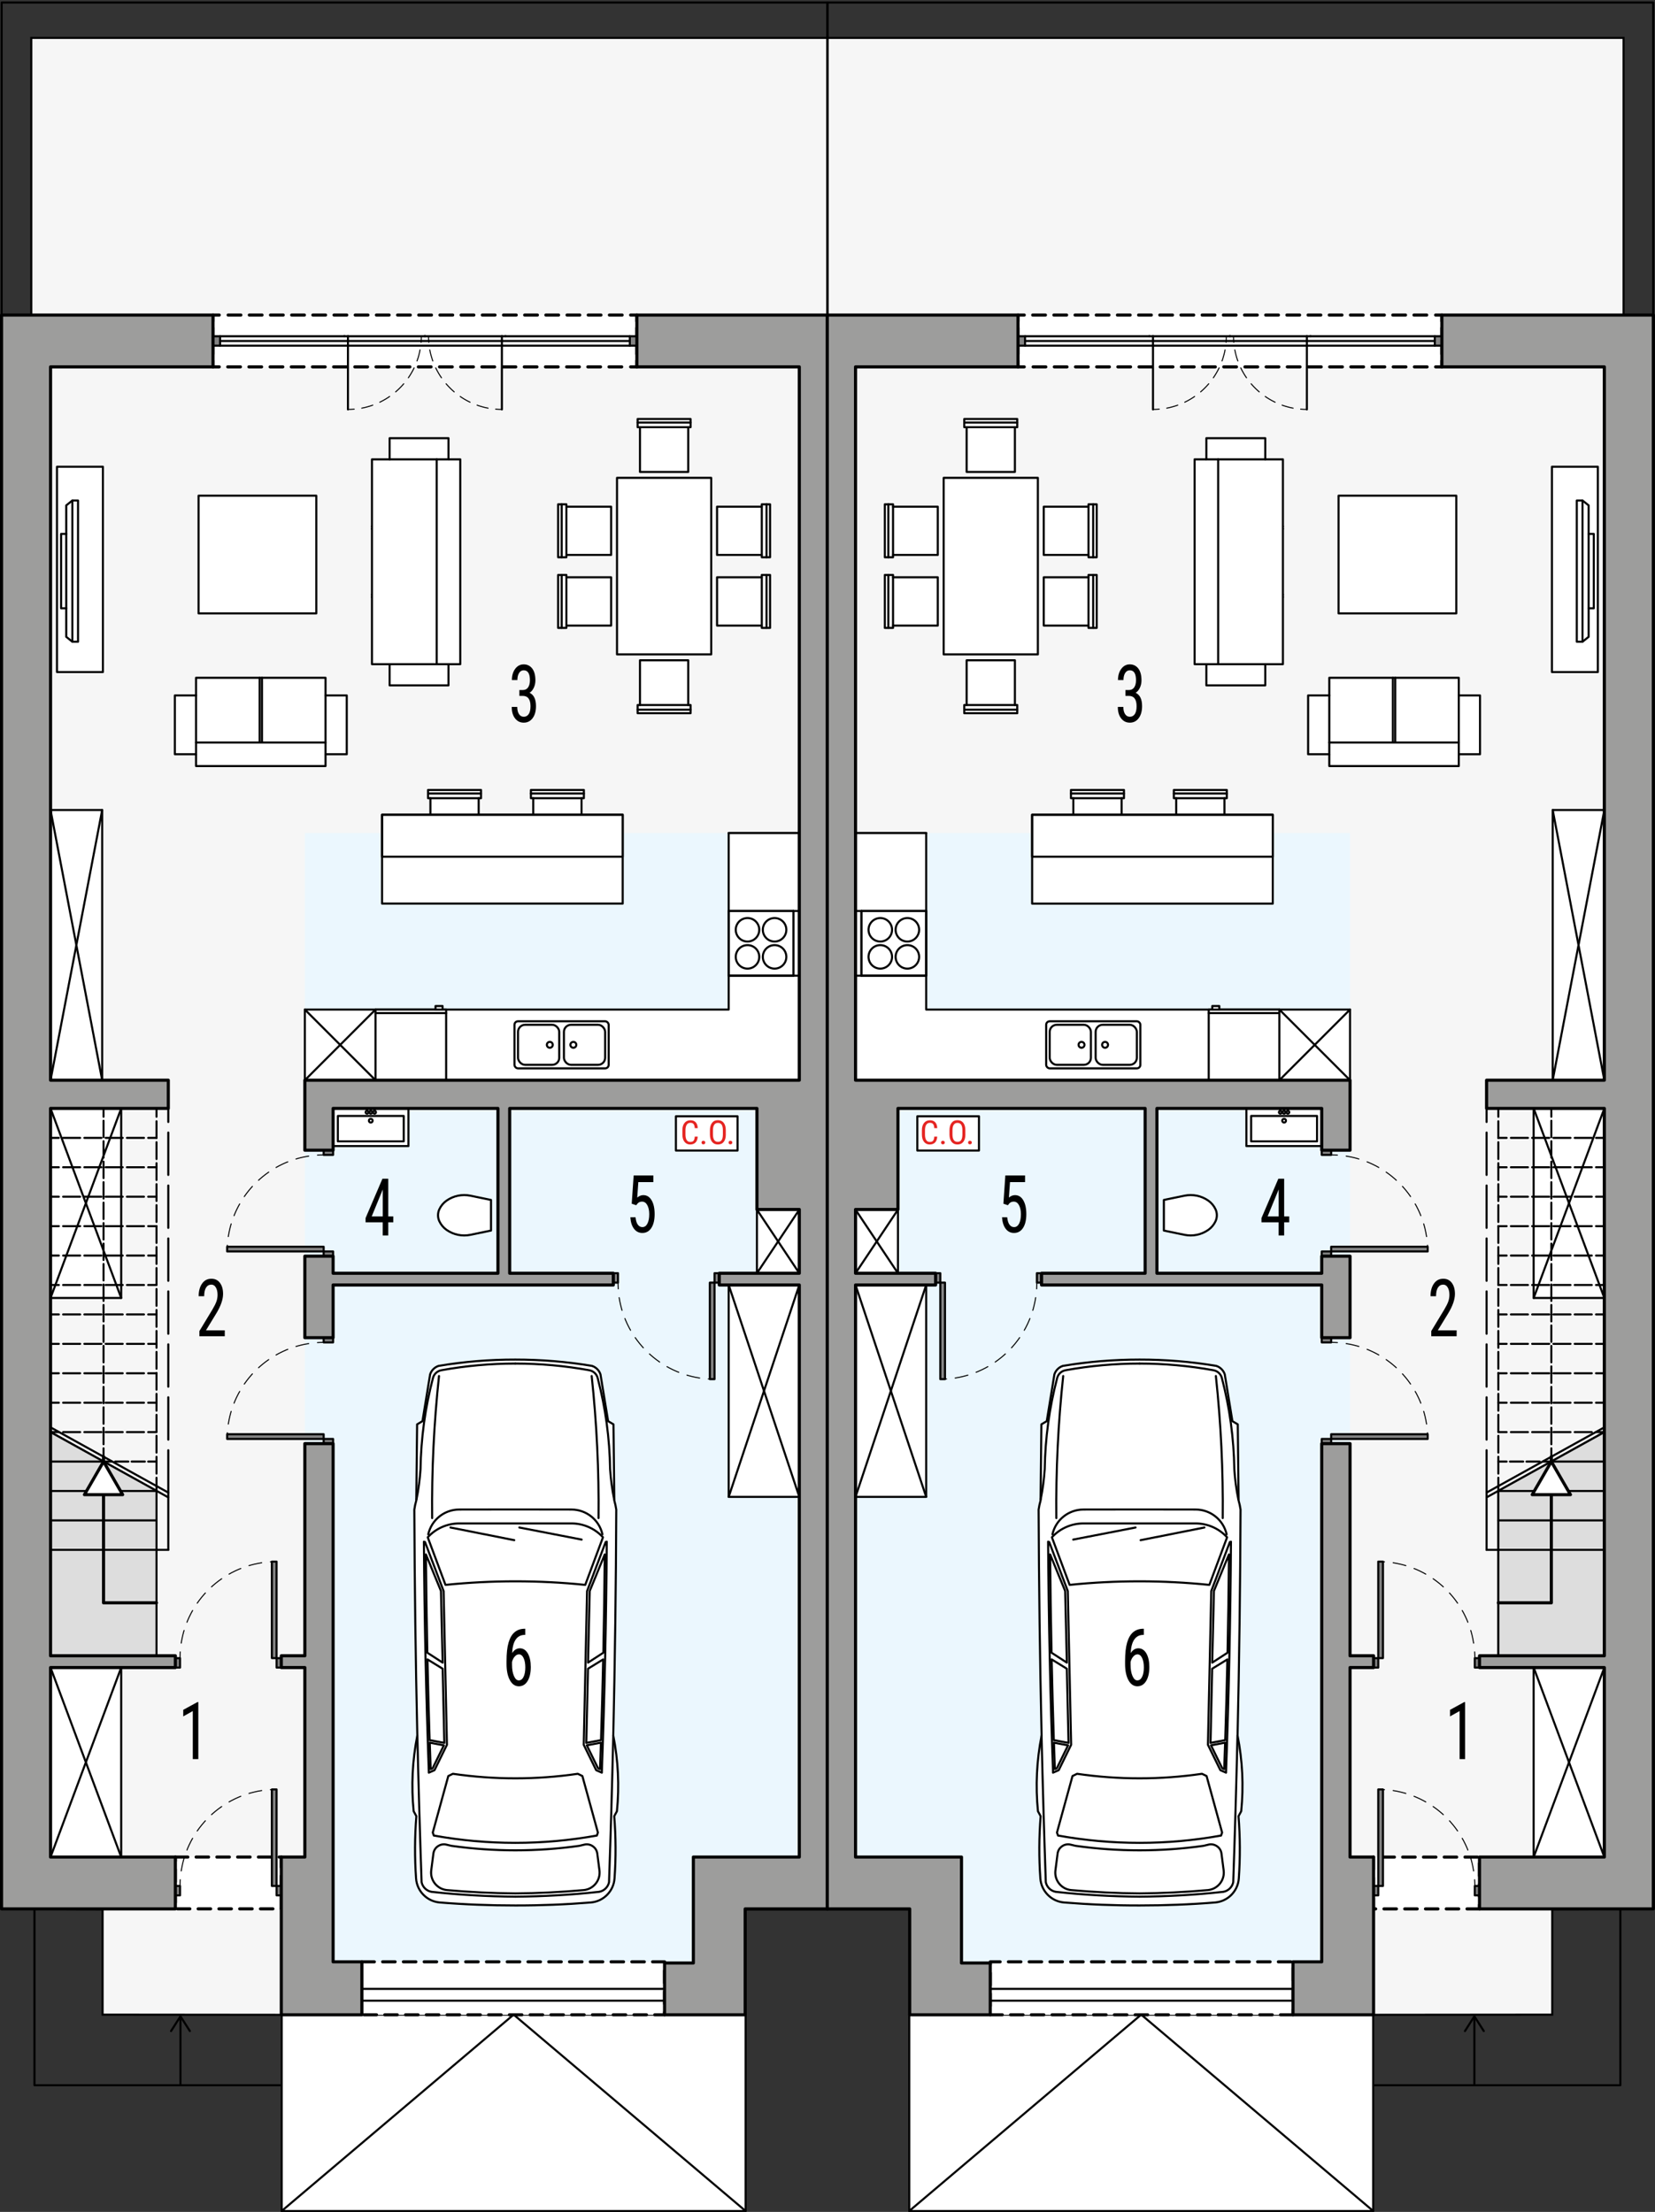 <?xml version="1.0" encoding="UTF-8"?><svg id="a" xmlns="http://www.w3.org/2000/svg" viewBox="0 0 398.48 532.67"><rect x="0" y="0" width="398.48" height="532.67" fill="#333333" stroke="none"/><polygon points="199.26 75.98 199.26 9.12 7.53 9.12 7.53 75.98 .4 75.98 .4 459.69 24.7 459.8 24.7 485.16 178.91 485.31 178.91 459.8 199.19 459.8 199.19 75.98 199.26 75.98" style="fill:#f6f6f6; stroke:#000; stroke-miterlimit:10; stroke-width:.5px;"/><polygon points="179.42 459.69 179.42 472.73 73.4 472.73 73.4 200.6 199.26 200.6 199.26 459.69 179.42 459.69" style="fill:#ebf7fe; stroke-width:0px;"/><polygon points="37.68 359.06 12.17 344.88 12.17 398.74 37.68 398.74 37.68 359.06" style="fill:#fff; stroke:#000; stroke-linecap:round; stroke-linejoin:round; stroke-width:.5px;"/><polygon points="37.68 359.06 12.17 344.88 12.17 398.74 37.68 398.74 37.68 359.06" style="fill:#ddd; stroke-width:0px;"/><polyline points="67.83 502.16 8.3 502.16 8.3 459.64" style="fill:none; stroke:#000; stroke-linecap:round; stroke-linejoin:round; stroke-width:.5px;"/><rect x="67.83" y="485.16" width="111.69" height="47.29" style="fill:#fff; stroke:#000; stroke-linecap:round; stroke-linejoin:round; stroke-width:.5px;"/><line x1="67.83" y1="532.44" x2="123.67" y2="485.16" style="fill:none; stroke:#000; stroke-linecap:round; stroke-linejoin:round; stroke-width:.5px;"/><line x1="123.67" y1="485.16" x2="179.51" y2="532.44" style="fill:none; stroke:#000; stroke-linecap:round; stroke-linejoin:round; stroke-width:.5px;"/><line x1="43.45" y1="502.16" x2="43.45" y2="485.91" style="fill:none; stroke:#000; stroke-linecap:round; stroke-linejoin:round; stroke-width:.5px;"/><path d="M45.85,489.33c-.12.07-.27.04-.35-.08l-2.05-3.23-2.05,3.23c-.07.12-.23.15-.35.08s-.15-.23-.08-.35l2.27-3.56c.05-.07.13-.12.21-.12s.17.04.21.12l2.27,3.56s.04.09.04.13c0,.08-.04.16-.12.21Z" style="stroke-width:0px;"/><rect x="51.29" y="75.87" width="102.05" height="12.47" style="fill:#fff; stroke-width:0px;"/><polyline points="153.34 77.37 153.34 75.87 151.84 75.87" style="fill:none; stroke:#000; stroke-linecap:round; stroke-linejoin:round; stroke-width:.75px;"/><line x1="149.79" y1="75.87" x2="53.81" y2="75.87" style="fill:none; stroke:#000; stroke-dasharray:0 0 3.06 2.04; stroke-linecap:round; stroke-linejoin:round; stroke-width:.75px;"/><polyline points="52.79 75.87 51.29 75.87 51.29 77.37" style="fill:none; stroke:#000; stroke-linecap:round; stroke-linejoin:round; stroke-width:.75px;"/><line x1="51.29" y1="78.95" x2="51.29" y2="86.06" style="fill:none; stroke:#000; stroke-dasharray:0 0 2.37 1.58; stroke-linecap:round; stroke-linejoin:round; stroke-width:.75px;"/><polyline points="51.29 86.85 51.29 88.35 52.79 88.35" style="fill:none; stroke:#000; stroke-linecap:round; stroke-linejoin:round; stroke-width:.75px;"/><line x1="54.83" y1="88.35" x2="150.82" y2="88.35" style="fill:none; stroke:#000; stroke-dasharray:0 0 3.06 2.04; stroke-linecap:round; stroke-linejoin:round; stroke-width:.75px;"/><polyline points="151.84 88.35 153.34 88.35 153.34 86.85" style="fill:none; stroke:#000; stroke-linecap:round; stroke-linejoin:round; stroke-width:.75px;"/><line x1="153.34" y1="85.27" x2="153.34" y2="78.16" style="fill:none; stroke:#000; stroke-dasharray:0 0 2.37 1.58; stroke-linecap:round; stroke-linejoin:round; stroke-width:.75px;"/><rect x="87.13" y="472.44" width="72.88" height="12.76" style="fill:#fff; stroke:#000; stroke-dasharray:0 0 3 2; stroke-linecap:round; stroke-linejoin:round; stroke-width:.75px;"/><rect x="42.22" y="447.21" width="25.51" height="12.47" style="fill:#fff; stroke:#000; stroke-dasharray:0 0 3 2; stroke-linecap:round; stroke-linejoin:round; stroke-width:.75px;"/><polygon points="175.45 200.6 175.45 243.12 73.4 243.12 73.4 260.13 175.45 260.13 193.87 260.13 193.87 243.12 193.87 200.6 175.45 200.6" style="fill:#fff; stroke:#000; stroke-linecap:round; stroke-linejoin:round; stroke-width:.5px;"/><rect x="175.45" y="309.45" width="17.01" height="51.02" style="fill:#fff; stroke:#000; stroke-linecap:round; stroke-linejoin:round; stroke-width:.5px;"/><rect x="182.25" y="291.31" width="10.2" height="15.31" style="fill:#fff; stroke:#000; stroke-linecap:round; stroke-linejoin:round; stroke-width:.5px;"/><rect x="148.56" y="115.07" width="22.68" height="42.52" style="fill:#fff; stroke:#000; stroke-linecap:round; stroke-linejoin:round; stroke-width:.5px;"/><rect x="47.81" y="119.37" width="28.35" height="28.35" style="fill:#fff; stroke:#000; stroke-linecap:round; stroke-linejoin:round; stroke-width:.5px;"/><rect x="13.72" y="112.4" width="11.06" height="49.44" style="fill:#fff; stroke:#000; stroke-linecap:round; stroke-linejoin:round; stroke-width:.5px;"/><path d="M124.08,458.87c-6.07,0-12.13-.23-18.18-.72-3.07-.25-5.5-2.7-5.72-5.78-.35-4.99-.33-10.01.07-15l-.65-1.19c-.61-6.09-.31-12.24.88-18.24-.41-18.13-.65-36.27-.72-54.4.1-.74.26-1.47.47-2.19l.2-18.34,1.29-.77,1.84-11.27c.32-.96,1.08-1.72,2.04-2.04,6.1-1.02,12.28-1.53,18.47-1.52,6.19,0,12.37.5,18.47,1.52.96.32,1.72,1.07,2.04,2.04l1.84,11.27,1.29.77.2,18.34c.21.72.36,1.45.47,2.19-.07,18.14-.31,36.27-.72,54.4,1.19,6,1.49,12.15.88,18.24l-.65,1.19c.4,4.99.43,10,.07,15-.22,3.07-2.65,5.53-5.72,5.78-6.05.49-12.11.73-18.18.72Z" style="fill:#fff; stroke:#000; stroke-linecap:round; stroke-linejoin:round; stroke-width:.5px;"/><path d="M100.49,417.94c.27,11.78.61,23.56,1.02,35.34.26,1.19,1.22,2.11,2.42,2.31,6.69.73,13.41,1.11,20.14,1.16" style="fill:#fff; stroke:#000; stroke-linecap:round; stroke-linejoin:round; stroke-width:.5px;"/><path d="M103.25,426.89l1.37-.6,2.99-6.11-.8-37.02-4.48-11.81-.26-.09c.12,18.55.51,37.09,1.19,55.62Z" style="fill:#fff; stroke:#000; stroke-linecap:round; stroke-linejoin:round; stroke-width:.5px;"/><path d="M100.28,361.1c.49-2.41.81-4.85.97-7.3.11-7.41,1.11-14.79,3-21.96.25-.96,1.03-1.68,2.01-1.86,5.88-1.07,11.84-1.61,17.82-1.61" style="fill:#fff; stroke:#000; stroke-linecap:round; stroke-linejoin:round; stroke-width:.5px;"/><path d="M147.66,417.94c-.27,11.78-.61,23.56-1.02,35.34-.26,1.19-1.22,2.11-2.42,2.31-6.69.73-13.41,1.11-20.14,1.16" style="fill:#fff; stroke:#000; stroke-linecap:round; stroke-linejoin:round; stroke-width:.5px;"/><path d="M145.05,369.49c-.79-3.49-3.88-5.96-7.46-5.97l-13.51-.02-13.51.02c-3.57,0-6.67,2.48-7.46,5.97" style="fill:#fff; stroke:#000; stroke-linecap:round; stroke-linejoin:round; stroke-width:.5px;"/><path d="M144.91,426.89l-1.37-.6-2.99-6.11.8-37.02,4.48-11.81.26-.09c-.12,18.55-.51,37.09-1.19,55.62Z" style="fill:#fff; stroke:#000; stroke-linecap:round; stroke-linejoin:round; stroke-width:.5px;"/><path d="M147.87,361.1c-.49-2.41-.81-4.85-.97-7.3-.11-7.41-1.11-14.79-3-21.96-.25-.96-1.03-1.68-2.01-1.86-5.88-1.07-11.84-1.61-17.82-1.61" style="fill:#fff; stroke:#000; stroke-linecap:round; stroke-linejoin:round; stroke-width:.5px;"/><path d="M124.08,380.81c5.62,0,11.24.28,16.83.86l4.27-11.46c-1.95-2.13-4.7-3.34-7.58-3.34h-27.03c-2.89,0-5.64,1.21-7.58,3.34l4.27,11.46c5.59-.57,11.21-.86,16.83-.86Z" style="fill:#fff; stroke:#000; stroke-linecap:round; stroke-linejoin:round; stroke-width:.5px;"/><line x1="108.46" y1="367.85" x2="123.82" y2="370.9" style="fill:#fff; stroke:#000; stroke-linecap:round; stroke-linejoin:round; stroke-width:.5px;"/><line x1="125.04" y1="367.85" x2="140.05" y2="370.76" style="fill:#fff; stroke:#000; stroke-linecap:round; stroke-linejoin:round; stroke-width:.5px;"/><path d="M102.55,374.33c.06,7.89.18,15.78.34,23.67l3.69,2.39-.41-17.25-3.62-8.81Z" style="fill:#fff; stroke:#000; stroke-linecap:round; stroke-linejoin:round; stroke-width:.5px;"/><path d="M102.92,399.61c.14,6.48.31,12.96.52,19.44l3.54.67-.4-17.86-3.66-2.25Z" style="fill:#fff; stroke:#000; stroke-linecap:round; stroke-linejoin:round; stroke-width:.5px;"/><path d="M103.47,419.66l3.4.65-2.7,5.52-.48.21c-.08-2.13-.15-4.25-.22-6.38Z" style="fill:#fff; stroke:#000; stroke-linecap:round; stroke-linejoin:round; stroke-width:.5px;"/><path d="M145.61,374.33c-.06,7.89-.18,15.78-.34,23.67l-3.69,2.39.41-17.25,3.62-8.81Z" style="fill:#fff; stroke:#000; stroke-linecap:round; stroke-linejoin:round; stroke-width:.5px;"/><path d="M145.23,399.61c-.14,6.48-.31,12.96-.52,19.44l-3.54.67.4-17.86,3.66-2.25Z" style="fill:#fff; stroke:#000; stroke-linecap:round; stroke-linejoin:round; stroke-width:.5px;"/><path d="M144.69,419.66l-3.4.65,2.7,5.52.48.21c.08-2.13.15-4.25.22-6.38Z" style="fill:#fff; stroke:#000; stroke-linecap:round; stroke-linejoin:round; stroke-width:.5px;"/><path d="M124.08,455.96c-5.49-.04-10.98-.3-16.44-.79-.05,0-.11-.01-.16-.02-2.31-.3-3.95-2.42-3.65-4.73l.52-4.05c.01-.09.03-.18.05-.27.33-1.37,1.71-2.21,3.08-1.88l1.21.29c5.1.72,10.24,1.08,15.39,1.08,5.15,0,10.29-.36,15.39-1.08l1.21-.29c.09-.02.18-.04.27-.05,1.4-.18,2.68.81,2.86,2.2l.52,4.05c0,.05.01.11.02.16.21,2.32-1.51,4.38-3.83,4.59-5.47.49-10.95.76-16.44.79Z" style="fill:#fff; stroke:#000; stroke-linecap:round; stroke-linejoin:round; stroke-width:.5px;"/><path d="M124.08,443.79c-6.58,0-13.15-.58-19.63-1.76l-.25-.72,3.74-13.61,1.1-.54c4.98.73,10.01,1.09,15.04,1.09,5.03,0,10.06-.36,15.04-1.09l1.1.54,3.74,13.61-.25.72c-6.48,1.17-13.05,1.76-19.63,1.76Z" style="fill:#fff; stroke:#000; stroke-linecap:round; stroke-linejoin:round; stroke-width:.5px;"/><path d="M105.7,331.37c-1.22,11.36-1.77,22.78-1.65,34.21" style="fill:#fff; stroke:#000; stroke-linecap:round; stroke-linejoin:round; stroke-width:.5px;"/><path d="M144.11,365.58c.12-11.43-.43-22.85-1.65-34.21" style="fill:#fff; stroke:#000; stroke-linecap:round; stroke-linejoin:round; stroke-width:.5px;"/><polygon points="165.71 169.78 165.71 159.01 154.09 159.01 154.09 169.78 153.52 169.78 153.52 171.76 166.27 171.76 166.27 169.78 165.71 169.78" style="fill:#fff; stroke:#000; stroke-linecap:round; stroke-linejoin:round; stroke-width:.5px;"/><line x1="165.71" y1="169.78" x2="154.09" y2="169.78" style="fill:#fff; stroke:#000; stroke-linecap:round; stroke-linejoin:round; stroke-width:.5px;"/><line x1="166.27" y1="170.91" x2="153.52" y2="170.91" style="fill:#fff; stroke:#000; stroke-linecap:round; stroke-linejoin:round; stroke-width:.5px;"/><polygon points="183.42 133.64 172.65 133.64 172.65 122.02 183.42 122.02 183.42 121.45 185.41 121.45 185.41 134.2 183.42 134.2 183.42 133.64" style="fill:#fff; stroke:#000; stroke-linecap:round; stroke-linejoin:round; stroke-width:.5px;"/><line x1="183.42" y1="133.64" x2="183.42" y2="122.02" style="fill:#fff; stroke:#000; stroke-linecap:round; stroke-linejoin:round; stroke-width:.5px;"/><line x1="184.56" y1="134.2" x2="184.56" y2="121.45" style="fill:#fff; stroke:#000; stroke-linecap:round; stroke-linejoin:round; stroke-width:.5px;"/><polygon points="136.37 133.64 147.14 133.64 147.14 122.02 136.37 122.02 136.37 121.45 134.38 121.45 134.38 134.2 136.37 134.2 136.37 133.64" style="fill:#fff; stroke:#000; stroke-linecap:round; stroke-linejoin:round; stroke-width:.5px;"/><line x1="136.37" y1="133.64" x2="136.37" y2="122.02" style="fill:#fff; stroke:#000; stroke-linecap:round; stroke-linejoin:round; stroke-width:.5px;"/><line x1="135.23" y1="134.2" x2="135.23" y2="121.45" style="fill:#fff; stroke:#000; stroke-linecap:round; stroke-linejoin:round; stroke-width:.5px;"/><line x1="89.56" y1="126.78" x2="105.15" y2="126.78" style="fill:#fff; stroke:#000; stroke-linecap:round; stroke-linejoin:round; stroke-width:.5px;"/><line x1="89.56" y1="127.35" x2="105.15" y2="127.35" style="fill:#fff; stroke:#000; stroke-linecap:round; stroke-linejoin:round; stroke-width:.5px;"/><line x1="89.56" y1="143.22" x2="105.15" y2="143.22" style="fill:#fff; stroke:#000; stroke-linecap:round; stroke-linejoin:round; stroke-width:.5px;"/><line x1="89.56" y1="143.79" x2="105.15" y2="143.79" style="fill:#fff; stroke:#000; stroke-linecap:round; stroke-linejoin:round; stroke-width:.5px;"/><polyline points="89.56 110.62 93.81 110.62 93.81 105.52 107.98 105.52 107.98 110.62 110.82 110.62 110.82 159.95 107.98 159.95 107.98 165.05 93.81 165.05 93.81 159.95 89.56 159.95 89.56 110.62" style="fill:#fff; stroke:#000; stroke-linecap:round; stroke-linejoin:round; stroke-width:.5px;"/><polyline points="107.98 110.62 105.15 110.62 105.15 159.95 107.98 159.95" style="fill:#fff; stroke:#000; stroke-linecap:round; stroke-linejoin:round; stroke-width:.5px;"/><line x1="93.81" y1="110.62" x2="105.15" y2="110.62" style="fill:#fff; stroke:#000; stroke-linecap:round; stroke-linejoin:round; stroke-width:.5px;"/><line x1="105.15" y1="159.95" x2="93.81" y2="159.95" style="fill:#fff; stroke:#000; stroke-linecap:round; stroke-linejoin:round; stroke-width:.5px;"/><polyline points="78.38 163.22 78.38 167.47 83.49 167.47 83.49 181.64 78.38 181.64 78.38 184.48 47.2 184.48 47.2 181.64 42.1 181.64 42.1 167.47 47.2 167.47 47.2 163.22 78.38 163.22" style="fill:#fff; stroke:#000; stroke-linecap:round; stroke-linejoin:round; stroke-width:.5px;"/><line x1="78.38" y1="167.47" x2="78.38" y2="178.81" style="fill:#fff; stroke:#000; stroke-linecap:round; stroke-linejoin:round; stroke-width:.5px;"/><line x1="47.2" y1="178.81" x2="47.2" y2="167.47" style="fill:#fff; stroke:#000; stroke-linecap:round; stroke-linejoin:round; stroke-width:.5px;"/><line x1="62.51" y1="163.22" x2="62.51" y2="178.81" style="fill:#fff; stroke:#000; stroke-linecap:round; stroke-linejoin:round; stroke-width:.5px;"/><line x1="63.08" y1="163.22" x2="63.08" y2="178.81" style="fill:#fff; stroke:#000; stroke-linecap:round; stroke-linejoin:round; stroke-width:.5px;"/><polyline points="78.38 181.64 78.38 178.81 47.2 178.81 47.2 181.64" style="fill:#fff; stroke:#000; stroke-linecap:round; stroke-linejoin:round; stroke-width:.5px;"/><polygon points="17.42 120.53 18.79 120.53 18.79 154.54 17.42 154.54 15.95 153.36 15.95 146.49 14.71 146.49 14.71 128.58 15.95 128.58 15.95 121.71 17.42 120.53" style="fill:#fff; stroke:#000; stroke-linecap:round; stroke-linejoin:round; stroke-width:.5px;"/><line x1="17.42" y1="120.53" x2="17.42" y2="154.54" style="fill:#fff; stroke:#000; stroke-linecap:round; stroke-linejoin:round; stroke-width:.5px;"/><line x1="15.95" y1="146.49" x2="15.95" y2="128.58" style="fill:#fff; stroke:#000; stroke-linecap:round; stroke-linejoin:round; stroke-width:.5px;"/><polygon points="183.42 150.65 172.65 150.65 172.65 139.02 183.42 139.02 183.42 138.46 185.41 138.46 185.41 151.21 183.42 151.21 183.42 150.65" style="fill:#fff; stroke:#000; stroke-linecap:round; stroke-linejoin:round; stroke-width:.5px;"/><line x1="183.42" y1="150.65" x2="183.42" y2="139.02" style="fill:#fff; stroke:#000; stroke-linecap:round; stroke-linejoin:round; stroke-width:.5px;"/><line x1="184.56" y1="151.21" x2="184.56" y2="138.46" style="fill:#fff; stroke:#000; stroke-linecap:round; stroke-linejoin:round; stroke-width:.5px;"/><polygon points="136.37 150.65 147.14 150.65 147.14 139.02 136.37 139.02 136.37 138.46 134.38 138.46 134.38 151.21 136.37 151.21 136.37 150.65" style="fill:#fff; stroke:#000; stroke-linecap:round; stroke-linejoin:round; stroke-width:.5px;"/><line x1="136.37" y1="150.65" x2="136.37" y2="139.02" style="fill:#fff; stroke:#000; stroke-linecap:round; stroke-linejoin:round; stroke-width:.5px;"/><line x1="135.23" y1="151.21" x2="135.23" y2="138.46" style="fill:#fff; stroke:#000; stroke-linecap:round; stroke-linejoin:round; stroke-width:.5px;"/><polygon points="165.71 102.88 165.71 113.65 154.09 113.65 154.09 102.88 153.52 102.88 153.52 100.9 166.27 100.9 166.27 102.88 165.71 102.88" style="fill:#fff; stroke:#000; stroke-linecap:round; stroke-linejoin:round; stroke-width:.5px;"/><line x1="165.71" y1="102.88" x2="154.09" y2="102.88" style="fill:#fff; stroke:#000; stroke-linecap:round; stroke-linejoin:round; stroke-width:.5px;"/><line x1="166.27" y1="101.75" x2="153.52" y2="101.75" style="fill:#fff; stroke:#000; stroke-linecap:round; stroke-linejoin:round; stroke-width:.5px;"/><polygon points="140.02 192.22 140.02 202.99 128.39 202.99 128.39 192.22 127.83 192.22 127.83 190.24 140.58 190.24 140.58 192.22 140.02 192.22" style="fill:#fff; stroke:#000; stroke-linecap:round; stroke-linejoin:round; stroke-width:.5px;"/><line x1="140.02" y1="192.22" x2="128.39" y2="192.22" style="fill:#fff; stroke:#000; stroke-linecap:round; stroke-linejoin:round; stroke-width:.5px;"/><line x1="140.58" y1="191.09" x2="127.83" y2="191.09" style="fill:#fff; stroke:#000; stroke-linecap:round; stroke-linejoin:round; stroke-width:.5px;"/><polygon points="115.25 192.22 115.25 202.99 103.63 202.99 103.63 192.22 103.06 192.22 103.06 190.24 115.82 190.24 115.82 192.22 115.25 192.22" style="fill:#fff; stroke:#000; stroke-linecap:round; stroke-linejoin:round; stroke-width:.5px;"/><line x1="115.25" y1="192.22" x2="103.63" y2="192.22" style="fill:#fff; stroke:#000; stroke-linecap:round; stroke-linejoin:round; stroke-width:.5px;"/><line x1="115.82" y1="191.09" x2="103.06" y2="191.09" style="fill:#fff; stroke:#000; stroke-linecap:round; stroke-linejoin:round; stroke-width:.5px;"/><path d="M118.22,288.97l-4.93-1.02c-2.01-.42-4.1.01-5.78,1.19-.75.53-1.34,1.25-1.73,2.08-.42.91-.42,1.96,0,2.87.39.83.98,1.55,1.73,2.08,1.68,1.18,3.77,1.61,5.78,1.19l4.93-1.02v-7.37" style="fill:#fff; stroke:#000; stroke-linecap:round; stroke-linejoin:round; stroke-width:.5px;"/><polyline points="80.2 266.93 80.2 276 98.34 276 98.34 266.93 80.2 266.93" style="fill:#fff; stroke:#000; stroke-linecap:round; stroke-linejoin:round; stroke-width:.5px;"/><rect x="81.34" y="268.74" width="15.87" height="6.12" style="fill:#fff; stroke:#000; stroke-linecap:round; stroke-linejoin:round; stroke-width:.5px;"/><path d="M88.82,269.88c0-.25.2-.45.45-.45s.45.2.45.45-.2.45-.45.45-.45-.2-.45-.45h0Z" style="fill:#fff; stroke:#000; stroke-linecap:round; stroke-linejoin:round; stroke-width:.5px;"/><path d="M88.93,267.84c0-.19.15-.34.34-.34s.34.15.34.34-.15.34-.34.34-.34-.15-.34-.34h0Z" style="fill:#fff; stroke:#000; stroke-linecap:round; stroke-linejoin:round; stroke-width:.5px;"/><path d="M89.84,267.84c0-.19.15-.34.34-.34s.34.15.34.34-.15.34-.34.34-.34-.15-.34-.34h0Z" style="fill:#fff; stroke:#000; stroke-linecap:round; stroke-linejoin:round; stroke-width:.5px;"/><path d="M88.03,267.84c0-.19.15-.34.34-.34s.34.15.34.34-.15.34-.34.34-.34-.15-.34-.34h0Z" style="fill:#fff; stroke:#000; stroke-linecap:round; stroke-linejoin:round; stroke-width:.5px;"/><path d="M54.69,301.37c0-.5.02-1,.05-1.5" style="fill:none; stroke:#000; stroke-linecap:round; stroke-linejoin:round; stroke-width:.25px;"/><path d="M54.97,297.79c1.6-10.31,9.97-18.39,20.42-19.52" style="fill:none; stroke:#000; stroke-dasharray:0 0 3.14 2.09; stroke-linecap:round; stroke-linejoin:round; stroke-width:.25px;"/><path d="M76.44,278.18c.5-.03,1-.05,1.5-.05" style="fill:none; stroke:#000; stroke-linecap:round; stroke-linejoin:round; stroke-width:.25px;"/><rect x="77.93" y="301.37" width="2.27" height="1.13" style="fill:#848484; stroke:#000; stroke-linecap:round; stroke-linejoin:round; stroke-width:.5px;"/><rect x="77.93" y="276.99" width="2.27" height="1.13" style="fill:#848484; stroke:#000; stroke-linecap:round; stroke-linejoin:round; stroke-width:.5px;"/><rect x="54.69" y="300.24" width="23.24" height="1.13" style="fill:#848484; stroke:#000; stroke-linecap:round; stroke-linejoin:round; stroke-width:.5px;"/><path d="M54.69,346.52c0-.5.02-1,.05-1.5" style="fill:none; stroke:#000; stroke-linecap:round; stroke-linejoin:round; stroke-width:.25px;"/><path d="M54.97,342.94c1.6-10.31,9.97-18.39,20.42-19.52" style="fill:none; stroke:#000; stroke-dasharray:0 0 3.14 2.09; stroke-linecap:round; stroke-linejoin:round; stroke-width:.25px;"/><path d="M76.44,323.32c.5-.03,1-.05,1.5-.05" style="fill:none; stroke:#000; stroke-linecap:round; stroke-linejoin:round; stroke-width:.25px;"/><rect x="77.93" y="346.52" width="2.27" height="1.13" style="fill:#848484; stroke:#000; stroke-linecap:round; stroke-linejoin:round; stroke-width:.5px;"/><rect x="77.93" y="322.14" width="2.27" height="1.13" style="fill:#848484; stroke:#000; stroke-linecap:round; stroke-linejoin:round; stroke-width:.5px;"/><rect x="54.69" y="345.39" width="23.24" height="1.13" style="fill:#848484; stroke:#000; stroke-linecap:round; stroke-linejoin:round; stroke-width:.5px;"/><path d="M66.6,376.06c-.5,0-1,.02-1.5.05" style="fill:none; stroke:#000; stroke-linecap:round; stroke-linejoin:round; stroke-width:.25px;"/><path d="M63.01,376.34c-10.31,1.6-18.39,9.97-19.52,20.42" style="fill:none; stroke:#000; stroke-dasharray:0 0 3.14 2.09; stroke-linecap:round; stroke-linejoin:round; stroke-width:.25px;"/><path d="M43.4,397.81c-.03.5-.05,1-.05,1.5" style="fill:none; stroke:#000; stroke-linecap:round; stroke-linejoin:round; stroke-width:.25px;"/><rect x="66.6" y="399.31" width="1.13" height="2.27" style="fill:#848484; stroke:#000; stroke-linecap:round; stroke-linejoin:round; stroke-width:.5px;"/><rect x="42.22" y="399.31" width="1.13" height="2.27" style="fill:#848484; stroke:#000; stroke-linecap:round; stroke-linejoin:round; stroke-width:.5px;"/><rect x="65.46" y="376.06" width="1.13" height="23.24" style="fill:#848484; stroke:#000; stroke-linecap:round; stroke-linejoin:round; stroke-width:.5px;"/><path d="M66.6,430.93c-.5,0-1,.02-1.5.05" style="fill:none; stroke:#000; stroke-linecap:round; stroke-linejoin:round; stroke-width:.25px;"/><path d="M63.01,431.2c-10.31,1.6-18.39,9.97-19.52,20.42" style="fill:none; stroke:#000; stroke-dasharray:0 0 3.14 2.09; stroke-linecap:round; stroke-linejoin:round; stroke-width:.25px;"/><path d="M43.4,452.67c-.03.5-.05,1-.05,1.5" style="fill:none; stroke:#000; stroke-linecap:round; stroke-linejoin:round; stroke-width:.25px;"/><rect x="66.6" y="454.17" width="1.13" height="2.27" style="fill:#848484; stroke:#000; stroke-linecap:round; stroke-linejoin:round; stroke-width:.5px;"/><rect x="42.22" y="454.17" width="1.13" height="2.27" style="fill:#848484; stroke:#000; stroke-linecap:round; stroke-linejoin:round; stroke-width:.5px;"/><rect x="65.46" y="430.93" width="1.13" height="23.24" style="fill:#848484; stroke:#000; stroke-linecap:round; stroke-linejoin:round; stroke-width:.5px;"/><path d="M172.04,332.13c-.5,0-1-.02-1.5-.05" style="fill:none; stroke:#000; stroke-linecap:round; stroke-linejoin:round; stroke-width:.25px;"/><path d="M168.46,331.85c-10.31-1.59-18.39-9.97-19.52-20.42" style="fill:none; stroke:#000; stroke-dasharray:0 0 3.14 2.09; stroke-linecap:round; stroke-linejoin:round; stroke-width:.25px;"/><path d="M148.85,310.38c-.03-.5-.05-1-.05-1.5" style="fill:none; stroke:#000; stroke-linecap:round; stroke-linejoin:round; stroke-width:.25px;"/><rect x="172.04" y="306.61" width="1.13" height="2.27" style="fill:#848484; stroke:#000; stroke-linecap:round; stroke-linejoin:round; stroke-width:.5px;"/><rect x="147.67" y="306.61" width="1.13" height="2.27" style="fill:#848484; stroke:#000; stroke-linecap:round; stroke-linejoin:round; stroke-width:.5px;"/><rect x="170.91" y="308.88" width="1.13" height="23.24" style="fill:#848484; stroke:#000; stroke-linecap:round; stroke-linejoin:round; stroke-width:.5px;"/><polygon points="175.45 219.37 191.04 219.37 192.45 219.37 192.45 234.96 175.45 234.96 175.45 219.37" style="fill:#fff; stroke:#000; stroke-linecap:round; stroke-linejoin:round; stroke-width:.5px;"/><path d="M177.15,223.91c0-1.57,1.27-2.83,2.83-2.83s2.83,1.27,2.83,2.83-1.27,2.83-2.83,2.83-2.83-1.27-2.83-2.83h0Z" style="fill:#fff; stroke:#000; stroke-linecap:round; stroke-linejoin:round; stroke-width:.5px;"/><path d="M183.67,223.91c0-1.57,1.27-2.83,2.83-2.83s2.83,1.27,2.83,2.83-1.27,2.83-2.83,2.83-2.83-1.27-2.83-2.83h0Z" style="fill:#fff; stroke:#000; stroke-linecap:round; stroke-linejoin:round; stroke-width:.5px;"/><path d="M183.67,230.43c0-1.57,1.27-2.83,2.83-2.83s2.83,1.27,2.83,2.83-1.27,2.83-2.83,2.83-2.83-1.27-2.83-2.83h0Z" style="fill:#fff; stroke:#000; stroke-linecap:round; stroke-linejoin:round; stroke-width:.5px;"/><path d="M177.15,230.43c0-1.57,1.27-2.83,2.83-2.83s2.83,1.27,2.83,2.83-1.27,2.83-2.83,2.83-2.83-1.27-2.83-2.83h0Z" style="fill:#fff; stroke:#000; stroke-linecap:round; stroke-linejoin:round; stroke-width:.5px;"/><line x1="191.04" y1="234.96" x2="191.04" y2="219.37" style="fill:#fff; stroke:#000; stroke-linecap:round; stroke-linejoin:round; stroke-width:.5px;"/><line x1="191.04" y1="219.37" x2="191.04" y2="219.37" style="fill:#fff; stroke:#000; stroke-linecap:round; stroke-linejoin:round; stroke-width:.5px;"/><rect x="90.41" y="243.12" width="17.01" height="17.01" style="fill:#fff; stroke:#000; stroke-linecap:round; stroke-linejoin:round; stroke-width:.5px;"/><rect x="104.86" y="242.27" width="1.7" height=".85" style="fill:#fff; stroke:#000; stroke-linecap:round; stroke-linejoin:round; stroke-width:.5px;"/><line x1="107.42" y1="243.97" x2="90.41" y2="243.97" style="fill:#fff; stroke:#000; stroke-linecap:round; stroke-linejoin:round; stroke-width:.5px;"/><rect x="123.87" y="245.94" width="22.68" height="11.34" rx=".85" ry=".85" style="fill:#fff; stroke:#000; stroke-linecap:round; stroke-linejoin:round; stroke-width:.5px;"/><rect x="124.73" y="246.79" width="9.92" height="9.64" rx="1.7" ry="1.7" style="fill:#fff; stroke:#000; stroke-linecap:round; stroke-linejoin:round; stroke-width:.5px;"/><rect x="135.78" y="246.79" width="9.92" height="9.64" rx="1.7" ry="1.7" style="fill:#fff; stroke:#000; stroke-linecap:round; stroke-linejoin:round; stroke-width:.5px;"/><path d="M137.34,251.61c0-.39.32-.71.71-.71s.71.32.71.71-.32.71-.71.71-.71-.32-.71-.71h0Z" style="fill:#fff; stroke:#000; stroke-linecap:round; stroke-linejoin:round; stroke-width:.5px;"/><path d="M131.67,251.61c0-.39.32-.71.71-.71s.71.32.71.71-.32.71-.71.71-.71-.32-.71-.71h0Z" style="fill:#fff; stroke:#000; stroke-linecap:round; stroke-linejoin:round; stroke-width:.5px;"/><polyline points="153.34 80.98 153.34 83.24 151.64 83.24 151.64 80.98 153.34 80.98" style="fill:#848484; stroke:#000; stroke-linecap:round; stroke-linejoin:round; stroke-width:.5px;"/><polyline points="52.99 80.98 52.99 83.24 51.29 83.24 51.29 80.98 52.99 80.98" style="fill:#848484; stroke:#000; stroke-linecap:round; stroke-linejoin:round; stroke-width:.5px;"/><line x1="151.64" y1="80.98" x2="52.99" y2="80.98" style="fill:#fff; stroke:#000; stroke-linecap:round; stroke-linejoin:round; stroke-width:.5px;"/><line x1="151.64" y1="82.11" x2="52.99" y2="82.11" style="fill:#fff; stroke:#000; stroke-linecap:round; stroke-linejoin:round; stroke-width:.5px;"/><line x1="151.64" y1="83.24" x2="52.99" y2="83.24" style="fill:#fff; stroke:#000; stroke-linecap:round; stroke-linejoin:round; stroke-width:.5px;"/><line x1="120.84" y1="80.94" x2="120.84" y2="98.6" style="fill:#fff; stroke:#000; stroke-linecap:round; stroke-linejoin:round; stroke-width:.5px;"/><line x1="121.7" y1="80.94" x2="121.7" y2="80.94" style="fill:#fff; stroke:#000; stroke-linecap:round; stroke-linejoin:round; stroke-width:.5px;"/><line x1="102.31" y1="80.94" x2="102.31" y2="80.94" style="fill:#fff; stroke:#000; stroke-linecap:round; stroke-linejoin:round; stroke-width:.5px;"/><path d="M120.84,98.6c-.51,0-1.01-.02-1.5-.06" style="fill:none; stroke:#000; stroke-linecap:round; stroke-linejoin:round; stroke-width:.25px;"/><path d="M117.52,98.29c-7.4-1.4-13.16-7.42-14.19-14.94" style="fill:none; stroke:#000; stroke-dasharray:0 0 2.75 1.83; stroke-linecap:round; stroke-linejoin:round; stroke-width:.25px;"/><path d="M103.24,82.44c-.04-.49-.06-.99-.06-1.5" style="fill:none; stroke:#000; stroke-linecap:round; stroke-linejoin:round; stroke-width:.25px;"/><line x1="83.78" y1="80.94" x2="83.78" y2="98.6" style="fill:#fff; stroke:#000; stroke-linecap:round; stroke-linejoin:round; stroke-width:.5px;"/><line x1="82.92" y1="80.94" x2="82.92" y2="80.94" style="fill:#fff; stroke:#000; stroke-linecap:round; stroke-linejoin:round; stroke-width:.5px;"/><line x1="102.31" y1="80.94" x2="102.31" y2="80.94" style="fill:#fff; stroke:#000; stroke-linecap:round; stroke-linejoin:round; stroke-width:.5px;"/><path d="M83.78,98.6c.51,0,1.01-.02,1.5-.06" style="fill:none; stroke:#000; stroke-linecap:round; stroke-linejoin:round; stroke-width:.25px;"/><path d="M87.1,98.29c7.4-1.4,13.16-7.42,14.19-14.94" style="fill:none; stroke:#000; stroke-dasharray:0 0 2.75 1.83; stroke-linecap:round; stroke-linejoin:round; stroke-width:.25px;"/><path d="M101.39,82.44c.04-.49.06-.99.06-1.5" style="fill:none; stroke:#000; stroke-linecap:round; stroke-linejoin:round; stroke-width:.25px;"/><line x1="37.68" y1="373.23" x2="37.68" y2="357.87" style="fill:none; stroke:#000; stroke-linecap:round; stroke-linejoin:round; stroke-width:.5px;"/><line x1="40.52" y1="373.23" x2="40.52" y2="359.44" style="fill:none; stroke:#000; stroke-linecap:round; stroke-linejoin:round; stroke-width:.5px;"/><line x1="24.93" y1="351.97" x2="12.17" y2="351.97" style="fill:none; stroke:#000; stroke-linecap:round; stroke-linejoin:round; stroke-width:.5px;"/><line x1="37.68" y1="359.06" x2="12.17" y2="359.06" style="fill:none; stroke:#000; stroke-linecap:round; stroke-linejoin:round; stroke-width:.5px;"/><line x1="37.68" y1="366.14" x2="12.17" y2="366.14" style="fill:none; stroke:#000; stroke-linecap:round; stroke-linejoin:round; stroke-width:.5px;"/><line x1="40.52" y1="373.23" x2="12.17" y2="373.23" style="fill:none; stroke:#000; stroke-linecap:round; stroke-linejoin:round; stroke-width:.5px;"/><rect x="12.17" y="401.58" width="17.01" height="45.64" style="fill:#fff; stroke:#000; stroke-linecap:round; stroke-linejoin:round; stroke-width:.5px;"/><line x1="12.17" y1="447.21" x2="29.18" y2="401.58" style="fill:none; stroke:#000; stroke-linecap:round; stroke-linejoin:round; stroke-width:.5px;"/><line x1="29.18" y1="447.21" x2="12.17" y2="401.58" style="fill:none; stroke:#000; stroke-linecap:round; stroke-linejoin:round; stroke-width:.5px;"/><line x1="192.45" y1="360.47" x2="175.45" y2="309.45" style="fill:none; stroke:#000; stroke-linecap:round; stroke-linejoin:round; stroke-width:.5px;"/><line x1="175.45" y1="360.47" x2="192.45" y2="309.45" style="fill:none; stroke:#000; stroke-linecap:round; stroke-linejoin:round; stroke-width:.5px;"/><line x1="175.45" y1="200.6" x2="192.45" y2="200.6" style="fill:none; stroke:#000; stroke-linecap:round; stroke-linejoin:round; stroke-width:.5px;"/><line x1="37.68" y1="373.23" x2="37.68" y2="398.74" style="fill:none; stroke:#000; stroke-linecap:round; stroke-linejoin:round; stroke-width:.5px;"/><polyline points="24.93 350.78 24.93 385.99 37.68 385.99" style="fill:none; stroke:#000; stroke-linecap:round; stroke-linejoin:round; stroke-width:.75px;"/><line x1="182.25" y1="306.61" x2="192.45" y2="291.31" style="fill:none; stroke:#000; stroke-linecap:round; stroke-linejoin:round; stroke-width:.5px;"/><line x1="192.45" y1="306.61" x2="182.25" y2="291.31" style="fill:none; stroke:#000; stroke-linecap:round; stroke-linejoin:round; stroke-width:.5px;"/><rect x="175.45" y="219.37" width="15.59" height="15.59" style="fill:none; stroke:#000; stroke-linecap:round; stroke-linejoin:round; stroke-width:.5px;"/><line x1="90.41" y1="243.12" x2="73.4" y2="260.13" style="fill:none; stroke:#000; stroke-linecap:round; stroke-linejoin:round; stroke-width:.5px;"/><line x1="73.4" y1="243.12" x2="90.41" y2="260.13" style="fill:none; stroke:#000; stroke-linecap:round; stroke-linejoin:round; stroke-width:.5px;"/><rect x="12.17" y="266.93" width="17.01" height="45.64" style="fill:#fff; stroke:#000; stroke-linecap:round; stroke-linejoin:round; stroke-width:.5px;"/><line x1="12.17" y1="312.57" x2="29.18" y2="266.93" style="fill:none; stroke:#000; stroke-linecap:round; stroke-linejoin:round; stroke-width:.5px;"/><line x1="29.18" y1="312.57" x2="12.17" y2="266.93" style="fill:none; stroke:#000; stroke-linecap:round; stroke-linejoin:round; stroke-width:.5px;"/><rect x="12.17" y="195.07" width="12.43" height="65.06" style="fill:#fff; stroke:#000; stroke-linecap:round; stroke-linejoin:round; stroke-width:.5px;"/><line x1="24.6" y1="260.13" x2="12.17" y2="195.07" style="fill:none; stroke:#000; stroke-linecap:round; stroke-linejoin:round; stroke-width:.5px;"/><line x1="24.6" y1="195.07" x2="12.17" y2="260.13" style="fill:none; stroke:#000; stroke-linecap:round; stroke-linejoin:round; stroke-width:.5px;"/><line x1="87.13" y1="481.8" x2="160.01" y2="481.8" style="fill:none; stroke:#000; stroke-linecap:round; stroke-linejoin:round; stroke-width:.5px;"/><line x1="87.13" y1="478.96" x2="160.01" y2="478.96" style="fill:none; stroke:#000; stroke-linecap:round; stroke-linejoin:round; stroke-width:.5px;"/><rect x="162.74" y="268.82" width="14.84" height="8.25" style="fill:#fff; stroke:#000; stroke-linecap:round; stroke-linejoin:round; stroke-width:.5px;"/><line x1="37.68" y1="274.02" x2="35.68" y2="274.02" style="fill:none; stroke:#000; stroke-linecap:round; stroke-linejoin:round; stroke-width:.5px;"/><line x1="34.66" y1="274.02" x2="14.68" y2="274.02" style="fill:none; stroke:#000; stroke-dasharray:0 0 4.1 1.02; stroke-linecap:round; stroke-linejoin:round; stroke-width:.5px;"/><line x1="14.17" y1="274.02" x2="12.17" y2="274.02" style="fill:none; stroke:#000; stroke-linecap:round; stroke-linejoin:round; stroke-width:.5px;"/><line x1="37.68" y1="281.1" x2="35.68" y2="281.1" style="fill:none; stroke:#000; stroke-linecap:round; stroke-linejoin:round; stroke-width:.5px;"/><line x1="34.66" y1="281.1" x2="14.68" y2="281.1" style="fill:none; stroke:#000; stroke-dasharray:0 0 4.1 1.02; stroke-linecap:round; stroke-linejoin:round; stroke-width:.5px;"/><line x1="14.17" y1="281.1" x2="12.17" y2="281.1" style="fill:none; stroke:#000; stroke-linecap:round; stroke-linejoin:round; stroke-width:.5px;"/><line x1="37.68" y1="288.19" x2="35.68" y2="288.19" style="fill:none; stroke:#000; stroke-linecap:round; stroke-linejoin:round; stroke-width:.5px;"/><line x1="34.66" y1="288.19" x2="14.68" y2="288.19" style="fill:none; stroke:#000; stroke-dasharray:0 0 4.1 1.02; stroke-linecap:round; stroke-linejoin:round; stroke-width:.5px;"/><line x1="14.17" y1="288.19" x2="12.17" y2="288.19" style="fill:none; stroke:#000; stroke-linecap:round; stroke-linejoin:round; stroke-width:.5px;"/><line x1="37.68" y1="295.28" x2="35.68" y2="295.28" style="fill:none; stroke:#000; stroke-linecap:round; stroke-linejoin:round; stroke-width:.5px;"/><line x1="34.66" y1="295.28" x2="14.68" y2="295.28" style="fill:none; stroke:#000; stroke-dasharray:0 0 4.1 1.02; stroke-linecap:round; stroke-linejoin:round; stroke-width:.5px;"/><line x1="14.17" y1="295.28" x2="12.17" y2="295.28" style="fill:none; stroke:#000; stroke-linecap:round; stroke-linejoin:round; stroke-width:.5px;"/><line x1="37.68" y1="302.36" x2="35.68" y2="302.36" style="fill:none; stroke:#000; stroke-linecap:round; stroke-linejoin:round; stroke-width:.5px;"/><line x1="34.66" y1="302.36" x2="14.68" y2="302.36" style="fill:none; stroke:#000; stroke-dasharray:0 0 4.1 1.02; stroke-linecap:round; stroke-linejoin:round; stroke-width:.5px;"/><line x1="14.17" y1="302.36" x2="12.17" y2="302.36" style="fill:none; stroke:#000; stroke-linecap:round; stroke-linejoin:round; stroke-width:.5px;"/><line x1="37.68" y1="309.45" x2="35.68" y2="309.45" style="fill:none; stroke:#000; stroke-linecap:round; stroke-linejoin:round; stroke-width:.5px;"/><line x1="34.66" y1="309.45" x2="14.68" y2="309.45" style="fill:none; stroke:#000; stroke-dasharray:0 0 4.1 1.02; stroke-linecap:round; stroke-linejoin:round; stroke-width:.5px;"/><line x1="14.17" y1="309.45" x2="12.17" y2="309.45" style="fill:none; stroke:#000; stroke-linecap:round; stroke-linejoin:round; stroke-width:.5px;"/><line x1="37.68" y1="316.54" x2="35.68" y2="316.54" style="fill:none; stroke:#000; stroke-linecap:round; stroke-linejoin:round; stroke-width:.5px;"/><line x1="34.66" y1="316.54" x2="14.68" y2="316.54" style="fill:none; stroke:#000; stroke-dasharray:0 0 4.1 1.02; stroke-linecap:round; stroke-linejoin:round; stroke-width:.5px;"/><line x1="14.17" y1="316.54" x2="12.17" y2="316.54" style="fill:none; stroke:#000; stroke-linecap:round; stroke-linejoin:round; stroke-width:.5px;"/><line x1="37.68" y1="323.62" x2="35.68" y2="323.62" style="fill:none; stroke:#000; stroke-linecap:round; stroke-linejoin:round; stroke-width:.5px;"/><line x1="34.66" y1="323.62" x2="14.68" y2="323.62" style="fill:none; stroke:#000; stroke-dasharray:0 0 4.1 1.02; stroke-linecap:round; stroke-linejoin:round; stroke-width:.5px;"/><line x1="14.17" y1="323.62" x2="12.17" y2="323.62" style="fill:none; stroke:#000; stroke-linecap:round; stroke-linejoin:round; stroke-width:.5px;"/><line x1="37.68" y1="330.71" x2="35.68" y2="330.71" style="fill:none; stroke:#000; stroke-linecap:round; stroke-linejoin:round; stroke-width:.5px;"/><line x1="34.66" y1="330.71" x2="14.68" y2="330.71" style="fill:none; stroke:#000; stroke-dasharray:0 0 4.1 1.02; stroke-linecap:round; stroke-linejoin:round; stroke-width:.5px;"/><line x1="14.17" y1="330.71" x2="12.17" y2="330.71" style="fill:none; stroke:#000; stroke-linecap:round; stroke-linejoin:round; stroke-width:.5px;"/><line x1="37.68" y1="337.8" x2="35.68" y2="337.8" style="fill:none; stroke:#000; stroke-linecap:round; stroke-linejoin:round; stroke-width:.5px;"/><line x1="34.66" y1="337.8" x2="14.68" y2="337.8" style="fill:none; stroke:#000; stroke-dasharray:0 0 4.1 1.02; stroke-linecap:round; stroke-linejoin:round; stroke-width:.5px;"/><line x1="14.17" y1="337.8" x2="12.17" y2="337.8" style="fill:none; stroke:#000; stroke-linecap:round; stroke-linejoin:round; stroke-width:.5px;"/><line x1="37.68" y1="344.88" x2="35.68" y2="344.88" style="fill:none; stroke:#000; stroke-linecap:round; stroke-linejoin:round; stroke-width:.5px;"/><line x1="34.66" y1="344.88" x2="14.68" y2="344.88" style="fill:none; stroke:#000; stroke-dasharray:0 0 4.1 1.02; stroke-linecap:round; stroke-linejoin:round; stroke-width:.5px;"/><line x1="14.17" y1="344.88" x2="12.17" y2="344.88" style="fill:none; stroke:#000; stroke-linecap:round; stroke-linejoin:round; stroke-width:.5px;"/><line x1="24.93" y1="350.78" x2="24.93" y2="348.78" style="fill:none; stroke:#000; stroke-linecap:round; stroke-linejoin:round; stroke-width:.5px;"/><line x1="24.93" y1="347.79" x2="24.93" y2="269.42" style="fill:none; stroke:#000; stroke-dasharray:0 0 3.94 .99; stroke-linecap:round; stroke-linejoin:round; stroke-width:.5px;"/><line x1="24.93" y1="268.93" x2="24.93" y2="266.93" style="fill:none; stroke:#000; stroke-linecap:round; stroke-linejoin:round; stroke-width:.5px;"/><line x1="40.52" y1="359.44" x2="40.52" y2="266.93" style="fill:none; stroke:#000; stroke-dasharray:0 0 10.2 2.55; stroke-linecap:round; stroke-linejoin:round; stroke-width:.5px;"/><line x1="37.68" y1="357.87" x2="37.68" y2="355.87" style="fill:none; stroke:#000; stroke-linecap:round; stroke-linejoin:round; stroke-width:.5px;"/><line x1="37.68" y1="354.86" x2="37.68" y2="269.44" style="fill:none; stroke:#000; stroke-dasharray:0 0 4.04 1.01; stroke-linecap:round; stroke-linejoin:round; stroke-width:.5px;"/><line x1="37.68" y1="268.93" x2="37.68" y2="266.93" style="fill:none; stroke:#000; stroke-linecap:round; stroke-linejoin:round; stroke-width:.5px;"/><line x1="24.93" y1="351.97" x2="26.93" y2="351.97" style="fill:none; stroke:#000; stroke-linecap:round; stroke-linejoin:round; stroke-width:.5px;"/><line x1="27.72" y1="351.97" x2="35.29" y2="351.97" style="fill:none; stroke:#000; stroke-dasharray:0 0 3.18 .8; stroke-linecap:round; stroke-linejoin:round; stroke-width:.5px;"/><line x1="35.68" y1="351.97" x2="37.68" y2="351.97" style="fill:none; stroke:#000; stroke-linecap:round; stroke-linejoin:round; stroke-width:.5px;"/><line x1="40.52" y1="360.59" x2="12.17" y2="344.88" style="fill:none; stroke:#000; stroke-linecap:round; stroke-linejoin:round; stroke-width:.5px;"/><line x1="40.52" y1="359.44" x2="12.17" y2="343.73" style="fill:none; stroke:#000; stroke-linecap:round; stroke-linejoin:round; stroke-width:.5px;"/><polygon points="24.93 351.97 20.33 359.94 29.53 359.94 24.93 351.97" style="fill:#fff; stroke:#000; stroke-linecap:round; stroke-linejoin:round; stroke-width:.75px;"/><polygon points=".37 75.87 .37 459.69 42.22 459.69 42.22 447.21 12.17 447.21 12.17 401.58 42.22 401.58 42.22 398.74 12.17 398.74 12.17 266.93 40.52 266.93 40.52 260.13 12.17 260.13 12.17 88.35 51.29 88.35 51.29 75.87 .37 75.87" style="fill:#9d9d9c; stroke:#000; stroke-linecap:round; stroke-linejoin:round; stroke-width:.75px;"/><polygon points="153.34 75.87 153.34 88.35 192.45 88.35 192.45 260.13 73.4 260.13 73.4 276.99 80.2 276.99 80.2 266.93 119.89 266.93 119.89 306.62 80.2 306.62 80.2 302.51 73.4 302.51 73.4 322.14 80.2 322.14 80.2 309.45 147.67 309.45 147.67 306.62 122.72 306.62 122.72 266.93 182.25 266.93 182.25 291.26 192.45 291.26 192.45 306.62 173.18 306.62 173.18 309.45 192.45 309.45 192.45 447.21 166.94 447.21 166.94 472.73 160.01 472.73 160.01 485.2 179.42 485.2 179.42 459.69 199.26 459.69 199.26 75.87 153.34 75.87" style="fill:#9d9d9c; stroke:#000; stroke-linecap:round; stroke-linejoin:round; stroke-width:.75px;"/><polygon points="80.2 347.65 73.4 347.65 73.4 398.74 67.73 398.74 67.73 401.58 73.4 401.58 73.4 447.21 67.73 447.21 67.73 472.44 67.73 480.1 67.73 485.2 87.13 485.2 87.13 472.44 80.2 472.44 80.2 347.65" style="fill:#9d9d9c; stroke:#000; stroke-linecap:round; stroke-linejoin:round; stroke-width:.75px;"/><path d="M125.04,166.17h.85c.55,0,.97-.21,1.26-.63.29-.42.44-.99.44-1.72,0-1.6-.5-2.4-1.49-2.4-.48,0-.85.22-1.12.65-.27.43-.41,1-.41,1.7h-1.32c0-1.09.27-2,.8-2.71s1.21-1.07,2.05-1.07,1.54.34,2.05,1.01c.51.67.76,1.62.76,2.86,0,.63-.13,1.22-.39,1.77-.26.55-.6.95-1.02,1.21,1.03.48,1.55,1.54,1.55,3.2,0,1.22-.27,2.19-.81,2.91s-1.25,1.08-2.13,1.08-1.56-.34-2.1-1.03-.8-1.61-.8-2.76h1.33c0,.73.14,1.3.42,1.73s.66.64,1.15.64.89-.21,1.18-.63c.29-.42.44-1.06.44-1.91,0-1.66-.63-2.49-1.88-2.49h-.8v-1.42Z" style="stroke-width:0px;"/><path d="M167.99,273.72c-.03.61-.2,1.08-.51,1.4s-.75.49-1.32.49-1.02-.22-1.36-.65-.5-1.02-.5-1.76v-1.03c0-.74.17-1.32.52-1.75s.82-.64,1.41-.64c.55,0,.97.16,1.28.49s.46.8.49,1.41h-.72c-.03-.46-.13-.79-.29-.99s-.41-.3-.75-.3c-.39,0-.69.15-.89.46s-.31.75-.31,1.33v1.04c0,.58.1,1.02.29,1.32s.48.46.85.46.64-.09.8-.28.27-.52.3-1h.72Z" style="fill:#e52421; stroke-width:0px;"/><path d="M168.91,275.15c0-.12.04-.23.11-.31s.19-.12.33-.12.26.04.34.12.12.19.12.31-.04.22-.12.3-.19.12-.34.12-.26-.04-.33-.12-.11-.18-.11-.3Z" style="fill:#e52421; stroke-width:0px;"/><path d="M174.76,273.19c0,.78-.17,1.37-.5,1.79s-.8.63-1.41.63-1.05-.2-1.39-.61-.52-.98-.53-1.73v-1.07c0-.76.17-1.36.5-1.79s.8-.65,1.41-.65,1.07.21,1.4.62.51,1,.51,1.77v1.04ZM174.05,272.19c0-.6-.1-1.05-.29-1.34s-.5-.44-.9-.44-.69.15-.89.45-.3.73-.31,1.31v1.02c0,.58.1,1.02.3,1.33s.5.46.9.46.7-.14.89-.42.29-.71.3-1.29v-1.07Z" style="fill:#e52421; stroke-width:0px;"/><path d="M175.42,275.15c0-.12.04-.23.11-.31s.19-.12.33-.12.26.04.34.12.12.19.12.31-.04.22-.12.3-.19.12-.34.12-.26-.04-.33-.12-.11-.18-.11-.3Z" style="fill:#e52421; stroke-width:0px;"/><path d="M126.47,392.24v1.47h-.22c-.89.03-1.58.4-2.08,1.12s-.79,1.81-.86,3.26c.49-.76,1.11-1.15,1.86-1.15.81,0,1.44.42,1.92,1.24.47.83.71,1.92.71,3.26,0,1.43-.26,2.56-.78,3.4s-1.23,1.25-2.11,1.25-1.6-.49-2.14-1.47c-.54-.98-.81-2.29-.81-3.91v-.67c0-1.88.16-3.37.49-4.49.33-1.11.8-1.94,1.44-2.48.63-.54,1.42-.82,2.36-.84h.23ZM124.94,398.4c-.36,0-.69.17-1,.52-.31.34-.53.78-.66,1.31v.68c0,1.11.16,2.01.47,2.71.31.7.7,1.05,1.15,1.05.5,0,.88-.29,1.16-.86.28-.57.42-1.33.42-2.27s-.14-1.68-.42-2.27c-.28-.58-.66-.88-1.13-.88Z" style="stroke-width:0px;"/><path d="M47.76,423.62h-1.34v-11.57l-2.3,1.29v-1.58l3.42-1.87h.21v13.73Z" style="stroke-width:0px;"/><path d="M54.12,321.79h-6.11v-1.25l3.12-5.16c.47-.79.8-1.45.98-1.96.18-.51.27-1.05.27-1.62,0-.73-.14-1.31-.41-1.76-.27-.45-.63-.68-1.07-.68-.56,0-.98.24-1.29.72-.3.48-.45,1.17-.45,2.07h-1.33c0-1.26.28-2.27.83-3.05.55-.78,1.3-1.16,2.24-1.16.87,0,1.56.33,2.06,1,.5.67.75,1.55.75,2.66,0,1.35-.56,2.95-1.69,4.79l-2.43,3.98h4.53v1.42Z" style="stroke-width:0px;"/><path d="M93.48,292.93h1.22v1.42h-1.22v3.17h-1.33v-3.17h-4.13v-1.02l4.06-9.47h1.4v9.07ZM89.5,292.93h2.66v-6.49l-2.66,6.49Z" style="stroke-width:0px;"/><path d="M152.1,289.88l.47-6.81h4.75v1.6h-3.63l-.26,3.73c.45-.39.94-.59,1.46-.59.85,0,1.52.41,2,1.24.49.83.73,1.94.73,3.33s-.26,2.52-.79,3.33c-.53.81-1.25,1.21-2.17,1.21-.82,0-1.49-.33-2-1-.52-.67-.81-1.6-.89-2.78h1.25c.08.78.25,1.37.54,1.77s.65.6,1.11.6c.52,0,.92-.28,1.21-.84.29-.56.44-1.32.44-2.27,0-.89-.16-1.62-.47-2.19-.31-.56-.73-.84-1.26-.84-.44,0-.79.14-1.06.43l-.35.44-1.06-.36Z" style="stroke-width:0px;"/><polyline points="199.19 75.98 199.19 .61 .4 .61 .4 75.98" style="fill:none; stroke:#000; stroke-linecap:round; stroke-linejoin:round; stroke-width:.5px;"/><rect x="91.99" y="196.2" width="57.94" height="21.4" style="fill:#fff; stroke:#000; stroke-linecap:round; stroke-linejoin:round; stroke-width:.5px;"/><rect x="91.99" y="196.2" width="57.94" height="10.11" style="fill:none; stroke:#000; stroke-linecap:round; stroke-linejoin:round; stroke-width:.5px;"/><polygon points="199.19 75.98 199.19 9.12 390.91 9.12 390.91 75.98 398.05 75.98 398.05 459.69 373.74 459.8 373.74 485.16 219.54 485.31 219.54 459.8 199.26 459.8 199.26 75.98 199.19 75.98" style="fill:#f6f6f6; stroke:#000; stroke-miterlimit:10; stroke-width:.5px;"/><polygon points="219.03 459.69 219.03 472.73 325.05 472.73 325.05 200.6 199.19 200.6 199.19 459.69 219.03 459.69" style="fill:#ebf7fe; stroke-width:0px;"/><polygon points="360.76 359.06 386.28 344.88 386.28 398.74 360.76 398.74 360.76 359.06" style="fill:#fff; stroke:#000; stroke-linecap:round; stroke-linejoin:round; stroke-width:.5px;"/><polygon points="360.76 359.06 386.28 344.88 386.28 398.74 360.76 398.74 360.76 359.06" style="fill:#ddd; stroke-width:0px;"/><polyline points="330.62 502.16 390.14 502.16 390.14 459.64" style="fill:none; stroke:#000; stroke-linecap:round; stroke-linejoin:round; stroke-width:.5px;"/><rect x="218.93" y="485.16" width="111.69" height="47.29" style="fill:#fff; stroke:#000; stroke-linecap:round; stroke-linejoin:round; stroke-width:.5px;"/><line x1="330.62" y1="532.44" x2="274.77" y2="485.16" style="fill:none; stroke:#000; stroke-linecap:round; stroke-linejoin:round; stroke-width:.5px;"/><line x1="274.77" y1="485.16" x2="218.93" y2="532.44" style="fill:none; stroke:#000; stroke-linecap:round; stroke-linejoin:round; stroke-width:.5px;"/><line x1="354.99" y1="502.16" x2="354.99" y2="485.91" style="fill:none; stroke:#000; stroke-linecap:round; stroke-linejoin:round; stroke-width:.5px;"/><path d="M357.39,489.33c-.12.07-.27.04-.35-.08l-2.05-3.23-2.05,3.23c-.07.12-.23.15-.35.08-.12-.07-.15-.23-.08-.35l2.27-3.56c.05-.07.13-.12.21-.12s.17.04.21.12l2.27,3.56s.04.09.04.13c0,.08-.04.16-.12.21Z" style="stroke-width:0px;"/><rect x="245.11" y="75.87" width="102.05" height="12.47" style="fill:#fff; stroke-width:0px;"/><polyline points="245.11 77.37 245.11 75.87 246.61 75.87" style="fill:none; stroke:#000; stroke-linecap:round; stroke-linejoin:round; stroke-width:.75px;"/><line x1="248.65" y1="75.87" x2="344.64" y2="75.87" style="fill:none; stroke:#000; stroke-dasharray:0 0 3.06 2.04; stroke-linecap:round; stroke-linejoin:round; stroke-width:.75px;"/><polyline points="345.66 75.87 347.16 75.87 347.16 77.37" style="fill:none; stroke:#000; stroke-linecap:round; stroke-linejoin:round; stroke-width:.75px;"/><line x1="347.16" y1="78.95" x2="347.16" y2="86.06" style="fill:none; stroke:#000; stroke-dasharray:0 0 2.37 1.58; stroke-linecap:round; stroke-linejoin:round; stroke-width:.75px;"/><polyline points="347.16 86.85 347.16 88.35 345.66 88.35" style="fill:none; stroke:#000; stroke-linecap:round; stroke-linejoin:round; stroke-width:.75px;"/><line x1="343.61" y1="88.35" x2="247.63" y2="88.35" style="fill:none; stroke:#000; stroke-dasharray:0 0 3.06 2.04; stroke-linecap:round; stroke-linejoin:round; stroke-width:.75px;"/><polyline points="246.61 88.35 245.11 88.35 245.11 86.85" style="fill:none; stroke:#000; stroke-linecap:round; stroke-linejoin:round; stroke-width:.75px;"/><line x1="245.11" y1="85.27" x2="245.11" y2="78.16" style="fill:none; stroke:#000; stroke-dasharray:0 0 2.37 1.58; stroke-linecap:round; stroke-linejoin:round; stroke-width:.75px;"/><rect x="238.43" y="472.44" width="72.88" height="12.76" transform="translate(549.75 957.64) rotate(-180)" style="fill:#fff; stroke:#000; stroke-dasharray:0 0 3 2; stroke-linecap:round; stroke-linejoin:round; stroke-width:.75px;"/><rect x="330.72" y="447.21" width="25.51" height="12.47" transform="translate(686.94 906.9) rotate(-180)" style="fill:#fff; stroke:#000; stroke-dasharray:0 0 3 2; stroke-linecap:round; stroke-linejoin:round; stroke-width:.75px;"/><polygon points="223 200.6 223 243.12 325.05 243.12 325.05 260.13 223 260.13 204.57 260.13 204.57 243.12 204.57 200.6 223 200.6" style="fill:#fff; stroke:#000; stroke-linecap:round; stroke-linejoin:round; stroke-width:.5px;"/><rect x="205.99" y="309.45" width="17.01" height="51.02" transform="translate(428.99 669.92) rotate(-180)" style="fill:#fff; stroke:#000; stroke-linecap:round; stroke-linejoin:round; stroke-width:.5px;"/><rect x="205.99" y="291.31" width="10.2" height="15.31" transform="translate(422.19 597.92) rotate(-180)" style="fill:#fff; stroke:#000; stroke-linecap:round; stroke-linejoin:round; stroke-width:.5px;"/><rect x="227.21" y="115.07" width="22.68" height="42.52" style="fill:#fff; stroke:#000; stroke-linecap:round; stroke-linejoin:round; stroke-width:.5px;"/><rect x="322.29" y="119.37" width="28.35" height="28.35" style="fill:#fff; stroke:#000; stroke-linecap:round; stroke-linejoin:round; stroke-width:.5px;"/><rect x="373.66" y="112.4" width="11.06" height="49.44" style="fill:#fff; stroke:#000; stroke-linecap:round; stroke-linejoin:round; stroke-width:.5px;"/><path d="M274.37,458.87c6.07,0,12.13-.23,18.18-.72,3.07-.25,5.5-2.7,5.72-5.78.35-4.99.33-10.01-.07-15l.65-1.19c.61-6.09.31-12.24-.88-18.24.41-18.13.65-36.27.72-54.4-.1-.74-.26-1.47-.47-2.19l-.2-18.34-1.29-.77-1.84-11.27c-.32-.96-1.08-1.72-2.04-2.04-6.1-1.02-12.28-1.53-18.47-1.52-6.19,0-12.37.5-18.47,1.52-.96.32-1.72,1.07-2.04,2.04l-1.84,11.27-1.29.77-.2,18.34c-.21.72-.36,1.45-.47,2.19.07,18.14.31,36.27.72,54.4-1.19,6-1.49,12.15-.88,18.24l.65,1.19c-.4,4.99-.43,10-.07,15,.22,3.07,2.65,5.53,5.72,5.78,6.05.49,12.11.73,18.18.72Z" style="fill:#fff; stroke:#000; stroke-linecap:round; stroke-linejoin:round; stroke-width:.5px;"/><path d="M297.95,417.94c-.27,11.78-.61,23.56-1.02,35.34-.26,1.19-1.22,2.11-2.42,2.31-6.69.73-13.41,1.11-20.14,1.16" style="fill:#fff; stroke:#000; stroke-linecap:round; stroke-linejoin:round; stroke-width:.5px;"/><path d="M295.2,426.89l-1.37-.6-2.99-6.11.8-37.02,4.48-11.81.26-.09c-.12,18.55-.51,37.09-1.19,55.62Z" style="fill:#fff; stroke:#000; stroke-linecap:round; stroke-linejoin:round; stroke-width:.5px;"/><path d="M298.16,361.1c-.49-2.41-.81-4.85-.97-7.3-.11-7.41-1.11-14.79-3-21.96-.25-.96-1.03-1.68-2.01-1.86-5.88-1.07-11.84-1.61-17.82-1.61" style="fill:#fff; stroke:#000; stroke-linecap:round; stroke-linejoin:round; stroke-width:.5px;"/><path d="M250.78,417.94c.27,11.78.61,23.56,1.02,35.34.26,1.19,1.22,2.11,2.42,2.31,6.69.73,13.41,1.11,20.14,1.16" style="fill:#fff; stroke:#000; stroke-linecap:round; stroke-linejoin:round; stroke-width:.5px;"/><path d="M253.4,369.49c.79-3.49,3.88-5.96,7.46-5.97l13.51-.02,13.51.02c3.57,0,6.67,2.48,7.46,5.97" style="fill:#fff; stroke:#000; stroke-linecap:round; stroke-linejoin:round; stroke-width:.5px;"/><path d="M253.54,426.89l1.37-.6,2.99-6.11-.8-37.02-4.48-11.81-.26-.09c.12,18.55.51,37.09,1.19,55.62Z" style="fill:#fff; stroke:#000; stroke-linecap:round; stroke-linejoin:round; stroke-width:.5px;"/><path d="M250.57,361.1c.49-2.41.81-4.85.97-7.3.11-7.41,1.11-14.79,3-21.96.25-.96,1.03-1.68,2.01-1.86,5.88-1.07,11.84-1.61,17.82-1.61" style="fill:#fff; stroke:#000; stroke-linecap:round; stroke-linejoin:round; stroke-width:.5px;"/><path d="M274.37,380.81c-5.62,0-11.24.28-16.83.86l-4.27-11.46c1.95-2.13,4.7-3.34,7.58-3.34h13.51s13.51,0,13.51,0c2.89,0,5.64,1.21,7.58,3.34l-4.27,11.46c-5.59-.57-11.21-.86-16.83-.86Z" style="fill:#fff; stroke:#000; stroke-linecap:round; stroke-linejoin:round; stroke-width:.5px;"/><line x1="289.99" y1="367.85" x2="274.63" y2="370.9" style="fill:#fff; stroke:#000; stroke-linecap:round; stroke-linejoin:round; stroke-width:.5px;"/><line x1="273.41" y1="367.85" x2="258.4" y2="370.76" style="fill:#fff; stroke:#000; stroke-linecap:round; stroke-linejoin:round; stroke-width:.5px;"/><path d="M295.9,374.33c-.06,7.89-.18,15.78-.34,23.67l-3.69,2.39.41-17.25,3.62-8.81Z" style="fill:#fff; stroke:#000; stroke-linecap:round; stroke-linejoin:round; stroke-width:.5px;"/><path d="M295.52,399.61c-.14,6.48-.31,12.96-.52,19.44l-3.54.67.4-17.86,3.66-2.25Z" style="fill:#fff; stroke:#000; stroke-linecap:round; stroke-linejoin:round; stroke-width:.5px;"/><path d="M294.98,419.66l-3.4.65,2.7,5.52.48.21c.08-2.13.15-4.25.22-6.38Z" style="fill:#fff; stroke:#000; stroke-linecap:round; stroke-linejoin:round; stroke-width:.5px;"/><path d="M252.84,374.33c.06,7.89.18,15.78.34,23.67l3.69,2.39-.41-17.25-3.62-8.81Z" style="fill:#fff; stroke:#000; stroke-linecap:round; stroke-linejoin:round; stroke-width:.5px;"/><path d="M253.21,399.61c.14,6.48.31,12.96.52,19.44l3.54.67-.4-17.86-3.66-2.25Z" style="fill:#fff; stroke:#000; stroke-linecap:round; stroke-linejoin:round; stroke-width:.5px;"/><path d="M253.76,419.66l3.4.65-2.7,5.52-.48.21c-.08-2.13-.15-4.25-.22-6.38Z" style="fill:#fff; stroke:#000; stroke-linecap:round; stroke-linejoin:round; stroke-width:.5px;"/><path d="M274.37,455.96c5.49-.04,10.98-.3,16.44-.79.05,0,.11-.01.16-.02,2.31-.3,3.95-2.42,3.65-4.73l-.52-4.05c-.01-.09-.03-.18-.05-.27-.33-1.37-1.71-2.21-3.08-1.88l-1.21.29c-5.1.72-10.24,1.08-15.39,1.08-5.15,0-10.29-.36-15.39-1.08l-1.21-.29c-.09-.02-.18-.04-.27-.05-1.4-.18-2.68.81-2.86,2.2l-.52,4.05c0,.05-.01.11-.02.16-.21,2.32,1.51,4.38,3.83,4.59,5.47.49,10.95.76,16.44.79Z" style="fill:#fff; stroke:#000; stroke-linecap:round; stroke-linejoin:round; stroke-width:.5px;"/><path d="M274.37,443.79c6.58,0,13.15-.58,19.63-1.76l.25-.72-3.74-13.61-1.1-.54c-4.98.73-10.01,1.09-15.04,1.09-5.03,0-10.06-.36-15.04-1.09l-1.1.54-3.74,13.61.25.72c6.48,1.17,13.05,1.76,19.63,1.76Z" style="fill:#fff; stroke:#000; stroke-linecap:round; stroke-linejoin:round; stroke-width:.5px;"/><path d="M292.75,331.37c1.22,11.36,1.77,22.78,1.65,34.21" style="fill:#fff; stroke:#000; stroke-linecap:round; stroke-linejoin:round; stroke-width:.5px;"/><path d="M254.34,365.58c-.12-11.43.43-22.85,1.65-34.21" style="fill:#fff; stroke:#000; stroke-linecap:round; stroke-linejoin:round; stroke-width:.5px;"/><polygon points="232.74 169.78 232.74 159.01 244.36 159.01 244.36 169.78 244.93 169.78 244.93 171.76 232.17 171.76 232.17 169.78 232.74 169.78" style="fill:#fff; stroke:#000; stroke-linecap:round; stroke-linejoin:round; stroke-width:.5px;"/><line x1="232.74" y1="169.78" x2="244.36" y2="169.78" style="fill:#fff; stroke:#000; stroke-linecap:round; stroke-linejoin:round; stroke-width:.5px;"/><line x1="232.17" y1="170.91" x2="244.93" y2="170.91" style="fill:#fff; stroke:#000; stroke-linecap:round; stroke-linejoin:round; stroke-width:.5px;"/><polygon points="215.02 133.64 225.79 133.64 225.79 122.02 215.02 122.02 215.02 121.45 213.04 121.45 213.04 134.2 215.02 134.2 215.02 133.64" style="fill:#fff; stroke:#000; stroke-linecap:round; stroke-linejoin:round; stroke-width:.5px;"/><line x1="215.02" y1="133.64" x2="215.02" y2="122.02" style="fill:#fff; stroke:#000; stroke-linecap:round; stroke-linejoin:round; stroke-width:.5px;"/><line x1="213.89" y1="134.2" x2="213.89" y2="121.45" style="fill:#fff; stroke:#000; stroke-linecap:round; stroke-linejoin:round; stroke-width:.5px;"/><polygon points="262.08 133.64 251.31 133.64 251.31 122.02 262.08 122.02 262.08 121.45 264.06 121.45 264.06 134.2 262.08 134.2 262.08 133.64" style="fill:#fff; stroke:#000; stroke-linecap:round; stroke-linejoin:round; stroke-width:.5px;"/><line x1="262.08" y1="133.64" x2="262.08" y2="122.02" style="fill:#fff; stroke:#000; stroke-linecap:round; stroke-linejoin:round; stroke-width:.5px;"/><line x1="263.21" y1="134.2" x2="263.21" y2="121.45" style="fill:#fff; stroke:#000; stroke-linecap:round; stroke-linejoin:round; stroke-width:.5px;"/><line x1="308.89" y1="126.78" x2="293.3" y2="126.78" style="fill:#fff; stroke:#000; stroke-linecap:round; stroke-linejoin:round; stroke-width:.5px;"/><line x1="308.89" y1="127.35" x2="293.3" y2="127.35" style="fill:#fff; stroke:#000; stroke-linecap:round; stroke-linejoin:round; stroke-width:.5px;"/><line x1="308.89" y1="143.22" x2="293.3" y2="143.22" style="fill:#fff; stroke:#000; stroke-linecap:round; stroke-linejoin:round; stroke-width:.5px;"/><line x1="308.89" y1="143.79" x2="293.3" y2="143.79" style="fill:#fff; stroke:#000; stroke-linecap:round; stroke-linejoin:round; stroke-width:.5px;"/><polyline points="308.89 110.62 304.64 110.62 304.64 105.52 290.46 105.52 290.46 110.62 287.63 110.62 287.63 159.95 290.46 159.95 290.46 165.05 304.64 165.05 304.64 159.95 308.89 159.95 308.89 110.62" style="fill:#fff; stroke:#000; stroke-linecap:round; stroke-linejoin:round; stroke-width:.5px;"/><polyline points="290.46 110.62 293.3 110.62 293.3 159.95 290.46 159.95" style="fill:#fff; stroke:#000; stroke-linecap:round; stroke-linejoin:round; stroke-width:.5px;"/><line x1="304.64" y1="110.62" x2="293.3" y2="110.62" style="fill:#fff; stroke:#000; stroke-linecap:round; stroke-linejoin:round; stroke-width:.5px;"/><line x1="293.3" y1="159.95" x2="304.64" y2="159.95" style="fill:#fff; stroke:#000; stroke-linecap:round; stroke-linejoin:round; stroke-width:.5px;"/><polyline points="320.06 163.22 320.06 167.47 314.96 167.47 314.96 181.64 320.06 181.64 320.06 184.48 351.24 184.48 351.24 181.64 356.35 181.64 356.35 167.47 351.24 167.47 351.24 163.22 320.06 163.22" style="fill:#fff; stroke:#000; stroke-linecap:round; stroke-linejoin:round; stroke-width:.5px;"/><line x1="320.06" y1="167.47" x2="320.06" y2="178.81" style="fill:#fff; stroke:#000; stroke-linecap:round; stroke-linejoin:round; stroke-width:.5px;"/><line x1="351.24" y1="178.81" x2="351.24" y2="167.47" style="fill:#fff; stroke:#000; stroke-linecap:round; stroke-linejoin:round; stroke-width:.5px;"/><line x1="335.94" y1="163.22" x2="335.94" y2="178.81" style="fill:#fff; stroke:#000; stroke-linecap:round; stroke-linejoin:round; stroke-width:.5px;"/><line x1="335.37" y1="163.22" x2="335.37" y2="178.81" style="fill:#fff; stroke:#000; stroke-linecap:round; stroke-linejoin:round; stroke-width:.5px;"/><polyline points="320.06 181.64 320.06 178.81 351.24 178.81 351.24 181.64" style="fill:#fff; stroke:#000; stroke-linecap:round; stroke-linejoin:round; stroke-width:.5px;"/><polygon points="381.03 120.53 379.65 120.53 379.65 154.54 381.03 154.54 382.5 153.36 382.5 146.49 383.74 146.49 383.74 128.58 382.5 128.58 382.5 121.71 381.03 120.53" style="fill:#fff; stroke:#000; stroke-linecap:round; stroke-linejoin:round; stroke-width:.5px;"/><line x1="381.03" y1="120.53" x2="381.03" y2="154.54" style="fill:#fff; stroke:#000; stroke-linecap:round; stroke-linejoin:round; stroke-width:.5px;"/><line x1="382.5" y1="146.49" x2="382.5" y2="128.58" style="fill:#fff; stroke:#000; stroke-linecap:round; stroke-linejoin:round; stroke-width:.5px;"/><polygon points="215.02 150.65 225.79 150.65 225.79 139.02 215.02 139.02 215.02 138.46 213.04 138.46 213.04 151.21 215.02 151.21 215.02 150.65" style="fill:#fff; stroke:#000; stroke-linecap:round; stroke-linejoin:round; stroke-width:.5px;"/><line x1="215.02" y1="150.65" x2="215.02" y2="139.02" style="fill:#fff; stroke:#000; stroke-linecap:round; stroke-linejoin:round; stroke-width:.5px;"/><line x1="213.89" y1="151.21" x2="213.89" y2="138.46" style="fill:#fff; stroke:#000; stroke-linecap:round; stroke-linejoin:round; stroke-width:.5px;"/><polygon points="262.08 150.65 251.31 150.65 251.31 139.02 262.08 139.02 262.08 138.46 264.06 138.46 264.06 151.21 262.08 151.21 262.08 150.65" style="fill:#fff; stroke:#000; stroke-linecap:round; stroke-linejoin:round; stroke-width:.5px;"/><line x1="262.08" y1="150.65" x2="262.08" y2="139.02" style="fill:#fff; stroke:#000; stroke-linecap:round; stroke-linejoin:round; stroke-width:.5px;"/><line x1="263.21" y1="151.21" x2="263.21" y2="138.46" style="fill:#fff; stroke:#000; stroke-linecap:round; stroke-linejoin:round; stroke-width:.5px;"/><polygon points="232.74 102.88 232.74 113.65 244.36 113.65 244.36 102.88 244.93 102.88 244.93 100.9 232.17 100.9 232.17 102.88 232.74 102.88" style="fill:#fff; stroke:#000; stroke-linecap:round; stroke-linejoin:round; stroke-width:.5px;"/><line x1="232.74" y1="102.88" x2="244.36" y2="102.88" style="fill:#fff; stroke:#000; stroke-linecap:round; stroke-linejoin:round; stroke-width:.5px;"/><line x1="232.17" y1="101.75" x2="244.93" y2="101.75" style="fill:#fff; stroke:#000; stroke-linecap:round; stroke-linejoin:round; stroke-width:.5px;"/><polygon points="258.43 192.22 258.43 202.99 270.05 202.99 270.05 192.22 270.62 192.22 270.62 190.24 257.86 190.24 257.86 192.22 258.43 192.22" style="fill:#fff; stroke:#000; stroke-linecap:round; stroke-linejoin:round; stroke-width:.5px;"/><line x1="258.43" y1="192.22" x2="270.05" y2="192.22" style="fill:#fff; stroke:#000; stroke-linecap:round; stroke-linejoin:round; stroke-width:.5px;"/><line x1="257.86" y1="191.09" x2="270.62" y2="191.09" style="fill:#fff; stroke:#000; stroke-linecap:round; stroke-linejoin:round; stroke-width:.5px;"/><polygon points="283.2 192.22 283.2 202.99 294.82 202.99 294.82 192.22 295.38 192.22 295.38 190.24 282.63 190.24 282.63 192.22 283.2 192.22" style="fill:#fff; stroke:#000; stroke-linecap:round; stroke-linejoin:round; stroke-width:.5px;"/><line x1="283.2" y1="192.22" x2="294.82" y2="192.22" style="fill:#fff; stroke:#000; stroke-linecap:round; stroke-linejoin:round; stroke-width:.5px;"/><line x1="282.63" y1="191.09" x2="295.38" y2="191.09" style="fill:#fff; stroke:#000; stroke-linecap:round; stroke-linejoin:round; stroke-width:.5px;"/><path d="M280.23,288.97l4.93-1.02c2.01-.42,4.1.01,5.78,1.19.75.53,1.34,1.25,1.73,2.08.42.91.42,1.96,0,2.87-.39.83-.98,1.55-1.73,2.08-1.68,1.18-3.77,1.61-5.78,1.19l-4.93-1.02v-7.37" style="fill:#fff; stroke:#000; stroke-linecap:round; stroke-linejoin:round; stroke-width:.5px;"/><polyline points="318.24 266.93 318.24 276 300.1 276 300.1 266.93 318.24 266.93" style="fill:#fff; stroke:#000; stroke-linecap:round; stroke-linejoin:round; stroke-width:.5px;"/><rect x="301.24" y="268.74" width="15.87" height="6.12" style="fill:#fff; stroke:#000; stroke-linecap:round; stroke-linejoin:round; stroke-width:.5px;"/><path d="M309.63,269.88c0-.25-.2-.45-.45-.45s-.45.2-.45.45.2.45.45.45.45-.2.45-.45h0Z" style="fill:#fff; stroke:#000; stroke-linecap:round; stroke-linejoin:round; stroke-width:.5px;"/><path d="M309.51,267.84c0-.19-.15-.34-.34-.34s-.34.15-.34.34.15.34.34.34.34-.15.34-.34h0Z" style="fill:#fff; stroke:#000; stroke-linecap:round; stroke-linejoin:round; stroke-width:.5px;"/><path d="M308.61,267.84c0-.19-.15-.34-.34-.34s-.34.15-.34.34c0,.19.15.34.34.34s.34-.15.34-.34h0Z" style="fill:#fff; stroke:#000; stroke-linecap:round; stroke-linejoin:round; stroke-width:.5px;"/><path d="M310.42,267.84c0-.19-.15-.34-.34-.34s-.34.15-.34.34.15.34.34.34.34-.15.34-.34h0Z" style="fill:#fff; stroke:#000; stroke-linecap:round; stroke-linejoin:round; stroke-width:.5px;"/><path d="M343.76,301.37c0-.5-.02-1-.05-1.5" style="fill:none; stroke:#000; stroke-linecap:round; stroke-linejoin:round; stroke-width:.25px;"/><path d="M343.48,297.79c-1.6-10.31-9.97-18.39-20.42-19.52" style="fill:none; stroke:#000; stroke-dasharray:0 0 3.14 2.09; stroke-linecap:round; stroke-linejoin:round; stroke-width:.25px;"/><path d="M322.01,278.18c-.5-.03-1-.05-1.5-.05" style="fill:none; stroke:#000; stroke-linecap:round; stroke-linejoin:round; stroke-width:.25px;"/><rect x="318.24" y="301.37" width="2.27" height="1.13" style="fill:#848484; stroke:#000; stroke-linecap:round; stroke-linejoin:round; stroke-width:.5px;"/><rect x="318.24" y="276.99" width="2.27" height="1.13" style="fill:#848484; stroke:#000; stroke-linecap:round; stroke-linejoin:round; stroke-width:.5px;"/><rect x="320.51" y="300.24" width="23.24" height="1.13" style="fill:#848484; stroke:#000; stroke-linecap:round; stroke-linejoin:round; stroke-width:.5px;"/><path d="M343.76,346.52c0-.5-.02-1-.05-1.5" style="fill:none; stroke:#000; stroke-linecap:round; stroke-linejoin:round; stroke-width:.25px;"/><path d="M343.48,342.94c-1.6-10.31-9.97-18.39-20.42-19.52" style="fill:none; stroke:#000; stroke-dasharray:0 0 3.14 2.09; stroke-linecap:round; stroke-linejoin:round; stroke-width:.25px;"/><path d="M322.01,323.32c-.5-.03-1-.05-1.5-.05" style="fill:none; stroke:#000; stroke-linecap:round; stroke-linejoin:round; stroke-width:.25px;"/><rect x="318.24" y="346.52" width="2.27" height="1.13" style="fill:#848484; stroke:#000; stroke-linecap:round; stroke-linejoin:round; stroke-width:.5px;"/><rect x="318.24" y="322.14" width="2.27" height="1.13" style="fill:#848484; stroke:#000; stroke-linecap:round; stroke-linejoin:round; stroke-width:.5px;"/><rect x="320.51" y="345.39" width="23.24" height="1.13" style="fill:#848484; stroke:#000; stroke-linecap:round; stroke-linejoin:round; stroke-width:.5px;"/><path d="M331.85,376.06c.5,0,1,.02,1.5.05" style="fill:none; stroke:#000; stroke-linecap:round; stroke-linejoin:round; stroke-width:.25px;"/><path d="M335.43,376.34c10.31,1.6,18.39,9.97,19.52,20.42" style="fill:none; stroke:#000; stroke-dasharray:0 0 3.14 2.09; stroke-linecap:round; stroke-linejoin:round; stroke-width:.25px;"/><path d="M355.05,397.81c.03.5.05,1,.05,1.5" style="fill:none; stroke:#000; stroke-linecap:round; stroke-linejoin:round; stroke-width:.25px;"/><rect x="330.72" y="399.31" width="1.13" height="2.27" style="fill:#848484; stroke:#000; stroke-linecap:round; stroke-linejoin:round; stroke-width:.5px;"/><rect x="355.09" y="399.31" width="1.13" height="2.27" style="fill:#848484; stroke:#000; stroke-linecap:round; stroke-linejoin:round; stroke-width:.5px;"/><rect x="331.85" y="376.06" width="1.13" height="23.24" style="fill:#848484; stroke:#000; stroke-linecap:round; stroke-linejoin:round; stroke-width:.5px;"/><path d="M331.85,430.93c.5,0,1,.02,1.5.05" style="fill:none; stroke:#000; stroke-linecap:round; stroke-linejoin:round; stroke-width:.25px;"/><path d="M335.43,431.2c10.31,1.6,18.39,9.97,19.52,20.42" style="fill:none; stroke:#000; stroke-dasharray:0 0 3.14 2.09; stroke-linecap:round; stroke-linejoin:round; stroke-width:.25px;"/><path d="M355.05,452.67c.03.5.05,1,.05,1.5" style="fill:none; stroke:#000; stroke-linecap:round; stroke-linejoin:round; stroke-width:.25px;"/><rect x="330.72" y="454.17" width="1.13" height="2.27" style="fill:#848484; stroke:#000; stroke-linecap:round; stroke-linejoin:round; stroke-width:.5px;"/><rect x="355.09" y="454.17" width="1.13" height="2.27" style="fill:#848484; stroke:#000; stroke-linecap:round; stroke-linejoin:round; stroke-width:.5px;"/><rect x="331.85" y="430.93" width="1.13" height="23.24" style="fill:#848484; stroke:#000; stroke-linecap:round; stroke-linejoin:round; stroke-width:.5px;"/><path d="M226.4,332.13c.5,0,1-.02,1.5-.05" style="fill:none; stroke:#000; stroke-linecap:round; stroke-linejoin:round; stroke-width:.25px;"/><path d="M229.98,331.85c10.31-1.59,18.39-9.97,19.52-20.42" style="fill:none; stroke:#000; stroke-dasharray:0 0 3.14 2.09; stroke-linecap:round; stroke-linejoin:round; stroke-width:.25px;"/><path d="M249.6,310.38c.03-.5.05-1,.05-1.5" style="fill:none; stroke:#000; stroke-linecap:round; stroke-linejoin:round; stroke-width:.25px;"/><rect x="225.27" y="306.61" width="1.13" height="2.27" style="fill:#848484; stroke:#000; stroke-linecap:round; stroke-linejoin:round; stroke-width:.5px;"/><rect x="249.65" y="306.61" width="1.13" height="2.27" style="fill:#848484; stroke:#000; stroke-linecap:round; stroke-linejoin:round; stroke-width:.5px;"/><rect x="226.4" y="308.88" width="1.13" height="23.24" style="fill:#848484; stroke:#000; stroke-linecap:round; stroke-linejoin:round; stroke-width:.5px;"/><polygon points="223 219.37 207.41 219.37 205.99 219.37 205.99 234.96 223 234.96 223 219.37" style="fill:#fff; stroke:#000; stroke-linecap:round; stroke-linejoin:round; stroke-width:.5px;"/><path d="M221.3,223.91c0-1.57-1.27-2.83-2.83-2.83s-2.83,1.27-2.83,2.83,1.27,2.83,2.83,2.83,2.83-1.27,2.83-2.83h0Z" style="fill:#fff; stroke:#000; stroke-linecap:round; stroke-linejoin:round; stroke-width:.5px;"/><path d="M214.78,223.91c0-1.57-1.27-2.83-2.83-2.83s-2.83,1.27-2.83,2.83,1.27,2.83,2.83,2.83,2.83-1.27,2.83-2.83h0Z" style="fill:#fff; stroke:#000; stroke-linecap:round; stroke-linejoin:round; stroke-width:.5px;"/><path d="M214.78,230.43c0-1.57-1.27-2.83-2.83-2.83s-2.83,1.27-2.83,2.83,1.27,2.83,2.83,2.83,2.83-1.27,2.83-2.83h0Z" style="fill:#fff; stroke:#000; stroke-linecap:round; stroke-linejoin:round; stroke-width:.5px;"/><path d="M221.3,230.43c0-1.57-1.27-2.83-2.83-2.83s-2.83,1.27-2.83,2.83,1.27,2.83,2.83,2.83,2.83-1.27,2.83-2.83h0Z" style="fill:#fff; stroke:#000; stroke-linecap:round; stroke-linejoin:round; stroke-width:.5px;"/><line x1="207.41" y1="234.96" x2="207.41" y2="219.37" style="fill:#fff; stroke:#000; stroke-linecap:round; stroke-linejoin:round; stroke-width:.5px;"/><line x1="207.41" y1="219.37" x2="207.41" y2="219.37" style="fill:#fff; stroke:#000; stroke-linecap:round; stroke-linejoin:round; stroke-width:.5px;"/><rect x="291.03" y="243.12" width="17.01" height="17.01" style="fill:#fff; stroke:#000; stroke-linecap:round; stroke-linejoin:round; stroke-width:.5px;"/><rect x="291.88" y="242.27" width="1.7" height=".85" style="fill:#fff; stroke:#000; stroke-linecap:round; stroke-linejoin:round; stroke-width:.5px;"/><line x1="291.03" y1="243.97" x2="308.04" y2="243.97" style="fill:#fff; stroke:#000; stroke-linecap:round; stroke-linejoin:round; stroke-width:.5px;"/><rect x="251.89" y="245.94" width="22.68" height="11.34" rx=".85" ry=".85" style="fill:#fff; stroke:#000; stroke-linecap:round; stroke-linejoin:round; stroke-width:.5px;"/><rect x="263.8" y="246.79" width="9.92" height="9.64" rx="1.7" ry="1.7" style="fill:#fff; stroke:#000; stroke-linecap:round; stroke-linejoin:round; stroke-width:.5px;"/><rect x="252.74" y="246.79" width="9.92" height="9.64" rx="1.7" ry="1.7" style="fill:#fff; stroke:#000; stroke-linecap:round; stroke-linejoin:round; stroke-width:.5px;"/><path d="M261.11,251.61c0-.39-.32-.71-.71-.71s-.71.32-.71.71.32.71.71.71.71-.32.71-.71h0Z" style="fill:#fff; stroke:#000; stroke-linecap:round; stroke-linejoin:round; stroke-width:.5px;"/><path d="M266.78,251.61c0-.39-.32-.71-.71-.71s-.71.32-.71.71.32.71.71.71.71-.32.71-.71h0Z" style="fill:#fff; stroke:#000; stroke-linecap:round; stroke-linejoin:round; stroke-width:.5px;"/><polyline points="245.11 80.98 245.11 83.24 246.81 83.24 246.81 80.98 245.11 80.98" style="fill:#848484; stroke:#000; stroke-linecap:round; stroke-linejoin:round; stroke-width:.5px;"/><polyline points="345.46 80.98 345.46 83.24 347.16 83.24 347.16 80.98 345.46 80.98" style="fill:#848484; stroke:#000; stroke-linecap:round; stroke-linejoin:round; stroke-width:.5px;"/><line x1="246.81" y1="80.98" x2="345.46" y2="80.98" style="fill:#fff; stroke:#000; stroke-linecap:round; stroke-linejoin:round; stroke-width:.5px;"/><line x1="246.81" y1="82.11" x2="345.46" y2="82.11" style="fill:#fff; stroke:#000; stroke-linecap:round; stroke-linejoin:round; stroke-width:.5px;"/><line x1="246.81" y1="83.24" x2="345.46" y2="83.24" style="fill:#fff; stroke:#000; stroke-linecap:round; stroke-linejoin:round; stroke-width:.5px;"/><line x1="277.61" y1="80.94" x2="277.61" y2="98.6" style="fill:#fff; stroke:#000; stroke-linecap:round; stroke-linejoin:round; stroke-width:.5px;"/><line x1="276.74" y1="80.94" x2="276.74" y2="80.94" style="fill:#fff; stroke:#000; stroke-linecap:round; stroke-linejoin:round; stroke-width:.5px;"/><line x1="296.13" y1="80.94" x2="296.13" y2="80.94" style="fill:#fff; stroke:#000; stroke-linecap:round; stroke-linejoin:round; stroke-width:.5px;"/><path d="M277.61,98.6c.51,0,1.01-.02,1.5-.06" style="fill:none; stroke:#000; stroke-linecap:round; stroke-linejoin:round; stroke-width:.25px;"/><path d="M280.92,98.29c7.4-1.4,13.16-7.42,14.19-14.94" style="fill:none; stroke:#000; stroke-dasharray:0 0 2.75 1.83; stroke-linecap:round; stroke-linejoin:round; stroke-width:.25px;"/><path d="M295.21,82.44c.04-.49.06-.99.06-1.5" style="fill:none; stroke:#000; stroke-linecap:round; stroke-linejoin:round; stroke-width:.25px;"/><line x1="314.66" y1="80.94" x2="314.66" y2="98.6" style="fill:#fff; stroke:#000; stroke-linecap:round; stroke-linejoin:round; stroke-width:.5px;"/><line x1="315.52" y1="80.94" x2="315.52" y2="80.94" style="fill:#fff; stroke:#000; stroke-linecap:round; stroke-linejoin:round; stroke-width:.5px;"/><line x1="296.13" y1="80.94" x2="296.13" y2="80.94" style="fill:#fff; stroke:#000; stroke-linecap:round; stroke-linejoin:round; stroke-width:.5px;"/><path d="M314.66,98.6c-.5,0-1.01-.02-1.5-.06" style="fill:none; stroke:#000; stroke-linecap:round; stroke-linejoin:round; stroke-width:.25px;"/><path d="M311.35,98.29c-7.4-1.4-13.16-7.42-14.19-14.94" style="fill:none; stroke:#000; stroke-dasharray:0 0 2.75 1.83; stroke-linecap:round; stroke-linejoin:round; stroke-width:.25px;"/><path d="M297.06,82.44c-.04-.49-.06-.99-.06-1.5" style="fill:none; stroke:#000; stroke-linecap:round; stroke-linejoin:round; stroke-width:.25px;"/><line x1="360.76" y1="373.23" x2="360.76" y2="357.87" style="fill:none; stroke:#000; stroke-linecap:round; stroke-linejoin:round; stroke-width:.5px;"/><line x1="357.93" y1="373.23" x2="357.93" y2="359.44" style="fill:none; stroke:#000; stroke-linecap:round; stroke-linejoin:round; stroke-width:.5px;"/><line x1="373.52" y1="351.97" x2="386.28" y2="351.97" style="fill:none; stroke:#000; stroke-linecap:round; stroke-linejoin:round; stroke-width:.5px;"/><line x1="360.76" y1="359.06" x2="386.28" y2="359.06" style="fill:none; stroke:#000; stroke-linecap:round; stroke-linejoin:round; stroke-width:.5px;"/><line x1="360.76" y1="366.14" x2="386.28" y2="366.14" style="fill:none; stroke:#000; stroke-linecap:round; stroke-linejoin:round; stroke-width:.5px;"/><line x1="357.93" y1="373.23" x2="386.28" y2="373.23" style="fill:none; stroke:#000; stroke-linecap:round; stroke-linejoin:round; stroke-width:.5px;"/><rect x="369.27" y="401.58" width="17.01" height="45.64" transform="translate(755.54 848.79) rotate(-180)" style="fill:#fff; stroke:#000; stroke-linecap:round; stroke-linejoin:round; stroke-width:.5px;"/><line x1="386.28" y1="447.21" x2="369.27" y2="401.58" style="fill:none; stroke:#000; stroke-linecap:round; stroke-linejoin:round; stroke-width:.5px;"/><line x1="369.27" y1="447.21" x2="386.28" y2="401.58" style="fill:none; stroke:#000; stroke-linecap:round; stroke-linejoin:round; stroke-width:.5px;"/><line x1="205.99" y1="360.47" x2="223" y2="309.45" style="fill:none; stroke:#000; stroke-linecap:round; stroke-linejoin:round; stroke-width:.5px;"/><line x1="223" y1="360.47" x2="205.99" y2="309.45" style="fill:none; stroke:#000; stroke-linecap:round; stroke-linejoin:round; stroke-width:.5px;"/><line x1="223" y1="200.6" x2="205.99" y2="200.6" style="fill:none; stroke:#000; stroke-linecap:round; stroke-linejoin:round; stroke-width:.5px;"/><line x1="360.76" y1="373.23" x2="360.76" y2="398.74" style="fill:none; stroke:#000; stroke-linecap:round; stroke-linejoin:round; stroke-width:.5px;"/><polyline points="373.52 350.78 373.52 385.99 360.76 385.99" style="fill:none; stroke:#000; stroke-linecap:round; stroke-linejoin:round; stroke-width:.75px;"/><line x1="216.2" y1="306.61" x2="205.99" y2="291.31" style="fill:none; stroke:#000; stroke-linecap:round; stroke-linejoin:round; stroke-width:.5px;"/><line x1="205.99" y1="306.61" x2="216.2" y2="291.31" style="fill:none; stroke:#000; stroke-linecap:round; stroke-linejoin:round; stroke-width:.5px;"/><rect x="207.41" y="219.37" width="15.59" height="15.59" style="fill:none; stroke:#000; stroke-linecap:round; stroke-linejoin:round; stroke-width:.5px;"/><line x1="308.04" y1="243.12" x2="325.05" y2="260.13" style="fill:none; stroke:#000; stroke-linecap:round; stroke-linejoin:round; stroke-width:.5px;"/><line x1="325.05" y1="243.12" x2="308.04" y2="260.13" style="fill:none; stroke:#000; stroke-linecap:round; stroke-linejoin:round; stroke-width:.5px;"/><rect x="369.27" y="266.93" width="17.01" height="45.64" transform="translate(755.54 579.5) rotate(-180)" style="fill:#fff; stroke:#000; stroke-linecap:round; stroke-linejoin:round; stroke-width:.5px;"/><line x1="386.28" y1="312.57" x2="369.27" y2="266.93" style="fill:none; stroke:#000; stroke-linecap:round; stroke-linejoin:round; stroke-width:.5px;"/><line x1="369.27" y1="312.57" x2="386.28" y2="266.93" style="fill:none; stroke:#000; stroke-linecap:round; stroke-linejoin:round; stroke-width:.5px;"/><rect x="373.85" y="195.07" width="12.43" height="65.06" style="fill:#fff; stroke:#000; stroke-linecap:round; stroke-linejoin:round; stroke-width:.5px;"/><line x1="373.85" y1="260.13" x2="386.28" y2="195.07" style="fill:none; stroke:#000; stroke-linecap:round; stroke-linejoin:round; stroke-width:.5px;"/><line x1="373.85" y1="195.07" x2="386.28" y2="260.13" style="fill:none; stroke:#000; stroke-linecap:round; stroke-linejoin:round; stroke-width:.5px;"/><line x1="311.32" y1="481.8" x2="238.43" y2="481.8" style="fill:none; stroke:#000; stroke-linecap:round; stroke-linejoin:round; stroke-width:.5px;"/><line x1="311.32" y1="478.96" x2="238.43" y2="478.96" style="fill:none; stroke:#000; stroke-linecap:round; stroke-linejoin:round; stroke-width:.5px;"/><rect x="220.87" y="268.82" width="14.84" height="8.25" style="fill:#fff; stroke:#000; stroke-linecap:round; stroke-linejoin:round; stroke-width:.5px;"/><line x1="360.76" y1="274.02" x2="362.76" y2="274.02" style="fill:none; stroke:#000; stroke-linecap:round; stroke-linejoin:round; stroke-width:.5px;"/><line x1="363.79" y1="274.02" x2="383.76" y2="274.02" style="fill:none; stroke:#000; stroke-dasharray:0 0 4.1 1.02; stroke-linecap:round; stroke-linejoin:round; stroke-width:.5px;"/><line x1="384.28" y1="274.02" x2="386.28" y2="274.02" style="fill:none; stroke:#000; stroke-linecap:round; stroke-linejoin:round; stroke-width:.5px;"/><line x1="360.76" y1="281.1" x2="362.76" y2="281.1" style="fill:none; stroke:#000; stroke-linecap:round; stroke-linejoin:round; stroke-width:.5px;"/><line x1="363.79" y1="281.1" x2="383.76" y2="281.1" style="fill:none; stroke:#000; stroke-dasharray:0 0 4.1 1.02; stroke-linecap:round; stroke-linejoin:round; stroke-width:.5px;"/><line x1="384.28" y1="281.1" x2="386.28" y2="281.1" style="fill:none; stroke:#000; stroke-linecap:round; stroke-linejoin:round; stroke-width:.5px;"/><line x1="360.76" y1="288.19" x2="362.76" y2="288.19" style="fill:none; stroke:#000; stroke-linecap:round; stroke-linejoin:round; stroke-width:.5px;"/><line x1="363.79" y1="288.19" x2="383.76" y2="288.19" style="fill:none; stroke:#000; stroke-dasharray:0 0 4.1 1.02; stroke-linecap:round; stroke-linejoin:round; stroke-width:.5px;"/><line x1="384.28" y1="288.19" x2="386.28" y2="288.19" style="fill:none; stroke:#000; stroke-linecap:round; stroke-linejoin:round; stroke-width:.5px;"/><line x1="360.76" y1="295.28" x2="362.76" y2="295.28" style="fill:none; stroke:#000; stroke-linecap:round; stroke-linejoin:round; stroke-width:.5px;"/><line x1="363.79" y1="295.28" x2="383.76" y2="295.28" style="fill:none; stroke:#000; stroke-dasharray:0 0 4.1 1.02; stroke-linecap:round; stroke-linejoin:round; stroke-width:.5px;"/><line x1="384.28" y1="295.28" x2="386.28" y2="295.28" style="fill:none; stroke:#000; stroke-linecap:round; stroke-linejoin:round; stroke-width:.5px;"/><line x1="360.76" y1="302.36" x2="362.76" y2="302.36" style="fill:none; stroke:#000; stroke-linecap:round; stroke-linejoin:round; stroke-width:.5px;"/><line x1="363.79" y1="302.36" x2="383.76" y2="302.36" style="fill:none; stroke:#000; stroke-dasharray:0 0 4.1 1.02; stroke-linecap:round; stroke-linejoin:round; stroke-width:.5px;"/><line x1="384.28" y1="302.36" x2="386.28" y2="302.36" style="fill:none; stroke:#000; stroke-linecap:round; stroke-linejoin:round; stroke-width:.5px;"/><line x1="360.76" y1="309.45" x2="362.76" y2="309.45" style="fill:none; stroke:#000; stroke-linecap:round; stroke-linejoin:round; stroke-width:.5px;"/><line x1="363.79" y1="309.45" x2="383.76" y2="309.45" style="fill:none; stroke:#000; stroke-dasharray:0 0 4.1 1.02; stroke-linecap:round; stroke-linejoin:round; stroke-width:.5px;"/><line x1="384.28" y1="309.45" x2="386.28" y2="309.45" style="fill:none; stroke:#000; stroke-linecap:round; stroke-linejoin:round; stroke-width:.5px;"/><line x1="360.76" y1="316.54" x2="362.76" y2="316.54" style="fill:none; stroke:#000; stroke-linecap:round; stroke-linejoin:round; stroke-width:.5px;"/><line x1="363.79" y1="316.54" x2="383.76" y2="316.54" style="fill:none; stroke:#000; stroke-dasharray:0 0 4.1 1.02; stroke-linecap:round; stroke-linejoin:round; stroke-width:.5px;"/><line x1="384.28" y1="316.54" x2="386.28" y2="316.54" style="fill:none; stroke:#000; stroke-linecap:round; stroke-linejoin:round; stroke-width:.5px;"/><line x1="360.76" y1="323.62" x2="362.76" y2="323.62" style="fill:none; stroke:#000; stroke-linecap:round; stroke-linejoin:round; stroke-width:.5px;"/><line x1="363.79" y1="323.62" x2="383.76" y2="323.62" style="fill:none; stroke:#000; stroke-dasharray:0 0 4.1 1.02; stroke-linecap:round; stroke-linejoin:round; stroke-width:.5px;"/><line x1="384.28" y1="323.62" x2="386.28" y2="323.62" style="fill:none; stroke:#000; stroke-linecap:round; stroke-linejoin:round; stroke-width:.5px;"/><line x1="360.76" y1="330.71" x2="362.76" y2="330.71" style="fill:none; stroke:#000; stroke-linecap:round; stroke-linejoin:round; stroke-width:.5px;"/><line x1="363.79" y1="330.71" x2="383.76" y2="330.71" style="fill:none; stroke:#000; stroke-dasharray:0 0 4.1 1.02; stroke-linecap:round; stroke-linejoin:round; stroke-width:.5px;"/><line x1="384.28" y1="330.71" x2="386.28" y2="330.71" style="fill:none; stroke:#000; stroke-linecap:round; stroke-linejoin:round; stroke-width:.5px;"/><line x1="360.76" y1="337.8" x2="362.76" y2="337.8" style="fill:none; stroke:#000; stroke-linecap:round; stroke-linejoin:round; stroke-width:.5px;"/><line x1="363.79" y1="337.8" x2="383.76" y2="337.8" style="fill:none; stroke:#000; stroke-dasharray:0 0 4.1 1.02; stroke-linecap:round; stroke-linejoin:round; stroke-width:.5px;"/><line x1="384.28" y1="337.8" x2="386.28" y2="337.8" style="fill:none; stroke:#000; stroke-linecap:round; stroke-linejoin:round; stroke-width:.5px;"/><line x1="360.76" y1="344.88" x2="362.76" y2="344.88" style="fill:none; stroke:#000; stroke-linecap:round; stroke-linejoin:round; stroke-width:.5px;"/><line x1="363.79" y1="344.88" x2="383.76" y2="344.88" style="fill:none; stroke:#000; stroke-dasharray:0 0 4.1 1.02; stroke-linecap:round; stroke-linejoin:round; stroke-width:.5px;"/><line x1="384.28" y1="344.88" x2="386.28" y2="344.88" style="fill:none; stroke:#000; stroke-linecap:round; stroke-linejoin:round; stroke-width:.5px;"/><line x1="373.52" y1="350.78" x2="373.52" y2="348.78" style="fill:none; stroke:#000; stroke-linecap:round; stroke-linejoin:round; stroke-width:.5px;"/><line x1="373.52" y1="347.79" x2="373.52" y2="269.42" style="fill:none; stroke:#000; stroke-dasharray:0 0 3.94 .99; stroke-linecap:round; stroke-linejoin:round; stroke-width:.5px;"/><line x1="373.52" y1="268.93" x2="373.52" y2="266.93" style="fill:none; stroke:#000; stroke-linecap:round; stroke-linejoin:round; stroke-width:.5px;"/><line x1="357.93" y1="359.44" x2="357.93" y2="266.93" style="fill:none; stroke:#000; stroke-dasharray:0 0 10.2 2.55; stroke-linecap:round; stroke-linejoin:round; stroke-width:.5px;"/><line x1="360.76" y1="357.87" x2="360.76" y2="355.87" style="fill:none; stroke:#000; stroke-linecap:round; stroke-linejoin:round; stroke-width:.5px;"/><line x1="360.76" y1="354.86" x2="360.76" y2="269.44" style="fill:none; stroke:#000; stroke-dasharray:0 0 4.04 1.01; stroke-linecap:round; stroke-linejoin:round; stroke-width:.5px;"/><line x1="360.76" y1="268.93" x2="360.76" y2="266.93" style="fill:none; stroke:#000; stroke-linecap:round; stroke-linejoin:round; stroke-width:.5px;"/><line x1="373.52" y1="351.97" x2="371.52" y2="351.97" style="fill:none; stroke:#000; stroke-linecap:round; stroke-linejoin:round; stroke-width:.5px;"/><line x1="370.72" y1="351.97" x2="363.16" y2="351.97" style="fill:none; stroke:#000; stroke-dasharray:0 0 3.18 .8; stroke-linecap:round; stroke-linejoin:round; stroke-width:.5px;"/><line x1="362.76" y1="351.97" x2="360.76" y2="351.97" style="fill:none; stroke:#000; stroke-linecap:round; stroke-linejoin:round; stroke-width:.5px;"/><line x1="357.93" y1="360.59" x2="386.28" y2="344.88" style="fill:none; stroke:#000; stroke-linecap:round; stroke-linejoin:round; stroke-width:.5px;"/><line x1="357.93" y1="359.44" x2="386.28" y2="343.73" style="fill:none; stroke:#000; stroke-linecap:round; stroke-linejoin:round; stroke-width:.5px;"/><polygon points="373.52 351.97 378.12 359.94 368.92 359.94 373.52 351.97" style="fill:#fff; stroke:#000; stroke-linecap:round; stroke-linejoin:round; stroke-width:.75px;"/><polygon points="398.08 75.87 398.08 459.69 356.23 459.69 356.23 447.21 386.28 447.21 386.28 401.58 356.23 401.58 356.23 398.74 386.28 398.74 386.28 266.93 357.93 266.93 357.93 260.13 386.28 260.13 386.28 88.35 347.16 88.35 347.16 75.87 398.08 75.87" style="fill:#9d9d9c; stroke:#000; stroke-linecap:round; stroke-linejoin:round; stroke-width:.75px;"/><polygon points="245.11 75.87 245.11 88.35 205.99 88.35 205.99 260.13 325.05 260.13 325.05 276.99 318.24 276.99 318.24 266.93 278.56 266.93 278.56 306.62 318.24 306.62 318.24 302.51 325.05 302.51 325.05 322.14 318.24 322.14 318.24 309.45 250.78 309.45 250.78 306.62 275.72 306.62 275.72 266.93 216.2 266.93 216.2 291.26 205.99 291.26 205.99 306.62 225.27 306.62 225.27 309.45 205.99 309.45 205.99 447.21 231.5 447.21 231.5 472.73 238.43 472.73 238.43 485.2 219.03 485.2 219.03 459.69 199.19 459.69 199.19 75.87 245.11 75.87" style="fill:#9d9d9c; stroke:#000; stroke-linecap:round; stroke-linejoin:round; stroke-width:.75px;"/><polygon points="318.24 347.65 325.05 347.65 325.05 398.74 330.72 398.74 330.72 401.58 325.05 401.58 325.05 447.21 330.72 447.21 330.72 472.44 330.72 480.1 330.72 485.2 311.32 485.2 311.32 472.44 318.24 472.44 318.24 347.65" style="fill:#9d9d9c; stroke:#000; stroke-linecap:round; stroke-linejoin:round; stroke-width:.75px;"/><path d="M225.66,273.72c-.03.61-.2,1.08-.51,1.4s-.75.49-1.32.49-1.02-.22-1.36-.65-.5-1.02-.5-1.76v-1.03c0-.74.17-1.32.52-1.75s.82-.64,1.41-.64c.55,0,.97.16,1.28.49s.46.8.49,1.41h-.72c-.03-.46-.13-.79-.29-.99s-.41-.3-.75-.3c-.39,0-.69.15-.89.46s-.31.75-.31,1.33v1.04c0,.58.1,1.02.29,1.32s.48.46.85.46.64-.09.8-.28.27-.52.3-1h.72Z" style="fill:#e52421; stroke-width:0px;"/><path d="M226.58,275.15c0-.12.04-.23.11-.31s.19-.12.33-.12.26.04.34.12.12.19.12.31-.04.22-.12.3-.19.12-.34.12-.26-.04-.33-.12-.11-.18-.11-.3Z" style="fill:#e52421; stroke-width:0px;"/><path d="M232.44,273.19c0,.78-.17,1.37-.5,1.79s-.8.63-1.41.63-1.05-.2-1.39-.61-.52-.98-.53-1.73v-1.07c0-.76.17-1.36.5-1.79s.8-.65,1.41-.65,1.07.21,1.4.62.51,1,.51,1.77v1.04ZM231.72,272.19c0-.6-.1-1.05-.29-1.34s-.5-.44-.9-.44-.69.15-.89.45-.3.73-.31,1.31v1.02c0,.58.1,1.02.3,1.33s.5.46.9.46.7-.14.89-.42.29-.71.3-1.29v-1.07Z" style="fill:#e52421; stroke-width:0px;"/><path d="M233.09,275.15c0-.12.04-.23.11-.31s.19-.12.33-.12.26.04.34.12.12.19.12.31-.04.22-.12.3-.19.12-.34.12-.26-.04-.33-.12-.11-.18-.11-.3Z" style="fill:#e52421; stroke-width:0px;"/><path d="M270.97,166.17h.85c.55,0,.97-.21,1.26-.63.29-.42.44-.99.44-1.72,0-1.6-.5-2.4-1.49-2.4-.48,0-.85.22-1.12.65-.27.43-.41,1-.41,1.7h-1.32c0-1.09.27-2,.8-2.71s1.21-1.07,2.05-1.07,1.54.34,2.05,1.01c.51.67.76,1.62.76,2.86,0,.63-.13,1.22-.39,1.77-.26.55-.6.95-1.02,1.21,1.03.48,1.55,1.54,1.55,3.2,0,1.22-.27,2.19-.81,2.91s-1.25,1.08-2.13,1.08-1.56-.34-2.1-1.03-.8-1.61-.8-2.76h1.33c0,.73.14,1.3.42,1.73s.66.64,1.15.64.89-.21,1.18-.63c.29-.42.44-1.06.44-1.91,0-1.66-.63-2.49-1.88-2.49h-.8v-1.42Z" style="stroke-width:0px;"/><path d="M275.4,392.24v1.47h-.22c-.89.03-1.58.4-2.08,1.12s-.79,1.81-.86,3.26c.49-.76,1.11-1.15,1.86-1.15.81,0,1.44.42,1.92,1.24.47.83.71,1.92.71,3.26,0,1.43-.26,2.56-.78,3.4s-1.23,1.25-2.11,1.25-1.6-.49-2.14-1.47c-.54-.98-.81-2.29-.81-3.91v-.67c0-1.88.16-3.37.49-4.49.33-1.11.8-1.94,1.44-2.48.63-.54,1.42-.82,2.36-.84h.23ZM273.87,398.4c-.36,0-.69.17-1,.52-.31.34-.53.78-.66,1.31v.68c0,1.11.16,2.01.47,2.71.31.7.7,1.05,1.15,1.05.5,0,.88-.29,1.16-.86.28-.57.42-1.33.42-2.27s-.14-1.68-.42-2.27c-.28-.58-.66-.88-1.13-.88Z" style="stroke-width:0px;"/><path d="M352.77,423.62h-1.34v-11.57l-2.3,1.29v-1.58l3.42-1.87h.21v13.73Z" style="stroke-width:0px;"/><path d="M350.72,321.79h-6.11v-1.25l3.12-5.16c.47-.79.8-1.45.98-1.96.18-.51.27-1.05.27-1.62,0-.73-.14-1.31-.41-1.76-.27-.45-.63-.68-1.07-.68-.56,0-.98.24-1.29.72-.3.48-.45,1.17-.45,2.07h-1.33c0-1.26.28-2.27.83-3.05.55-.78,1.3-1.16,2.24-1.16.87,0,1.56.33,2.06,1,.5.67.75,1.55.75,2.66,0,1.35-.56,2.95-1.69,4.79l-2.43,3.98h4.53v1.42Z" style="stroke-width:0px;"/><path d="M309.19,292.93h1.22v1.42h-1.22v3.17h-1.33v-3.17h-4.13v-1.02l4.06-9.47h1.4v9.07ZM305.21,292.93h2.66v-6.49l-2.66,6.49Z" style="stroke-width:0px;"/><path d="M241.59,289.88l.47-6.81h4.75v1.6h-3.63l-.26,3.73c.45-.39.94-.59,1.46-.59.85,0,1.52.41,2,1.24.49.83.73,1.94.73,3.33s-.26,2.52-.79,3.33c-.53.81-1.25,1.21-2.17,1.21-.82,0-1.49-.33-2-1-.52-.67-.81-1.6-.89-2.78h1.25c.08.78.25,1.37.54,1.77s.65.6,1.11.6c.52,0,.92-.28,1.21-.84.29-.56.44-1.32.44-2.27,0-.89-.16-1.62-.47-2.19-.31-.56-.73-.84-1.26-.84-.44,0-.79.14-1.06.43l-.35.44-1.06-.36Z" style="stroke-width:0px;"/><polyline points="199.26 75.98 199.26 .61 398.05 .61 398.05 75.98" style="fill:none; stroke:#000; stroke-linecap:round; stroke-linejoin:round; stroke-width:.5px;"/><rect x="248.51" y="196.2" width="57.94" height="21.4" transform="translate(554.96 413.81) rotate(-180)" style="fill:#fff; stroke:#000; stroke-linecap:round; stroke-linejoin:round; stroke-width:.5px;"/><rect x="248.51" y="196.2" width="57.94" height="10.11" style="fill:none; stroke:#000; stroke-linecap:round; stroke-linejoin:round; stroke-width:.5px;"/></svg>